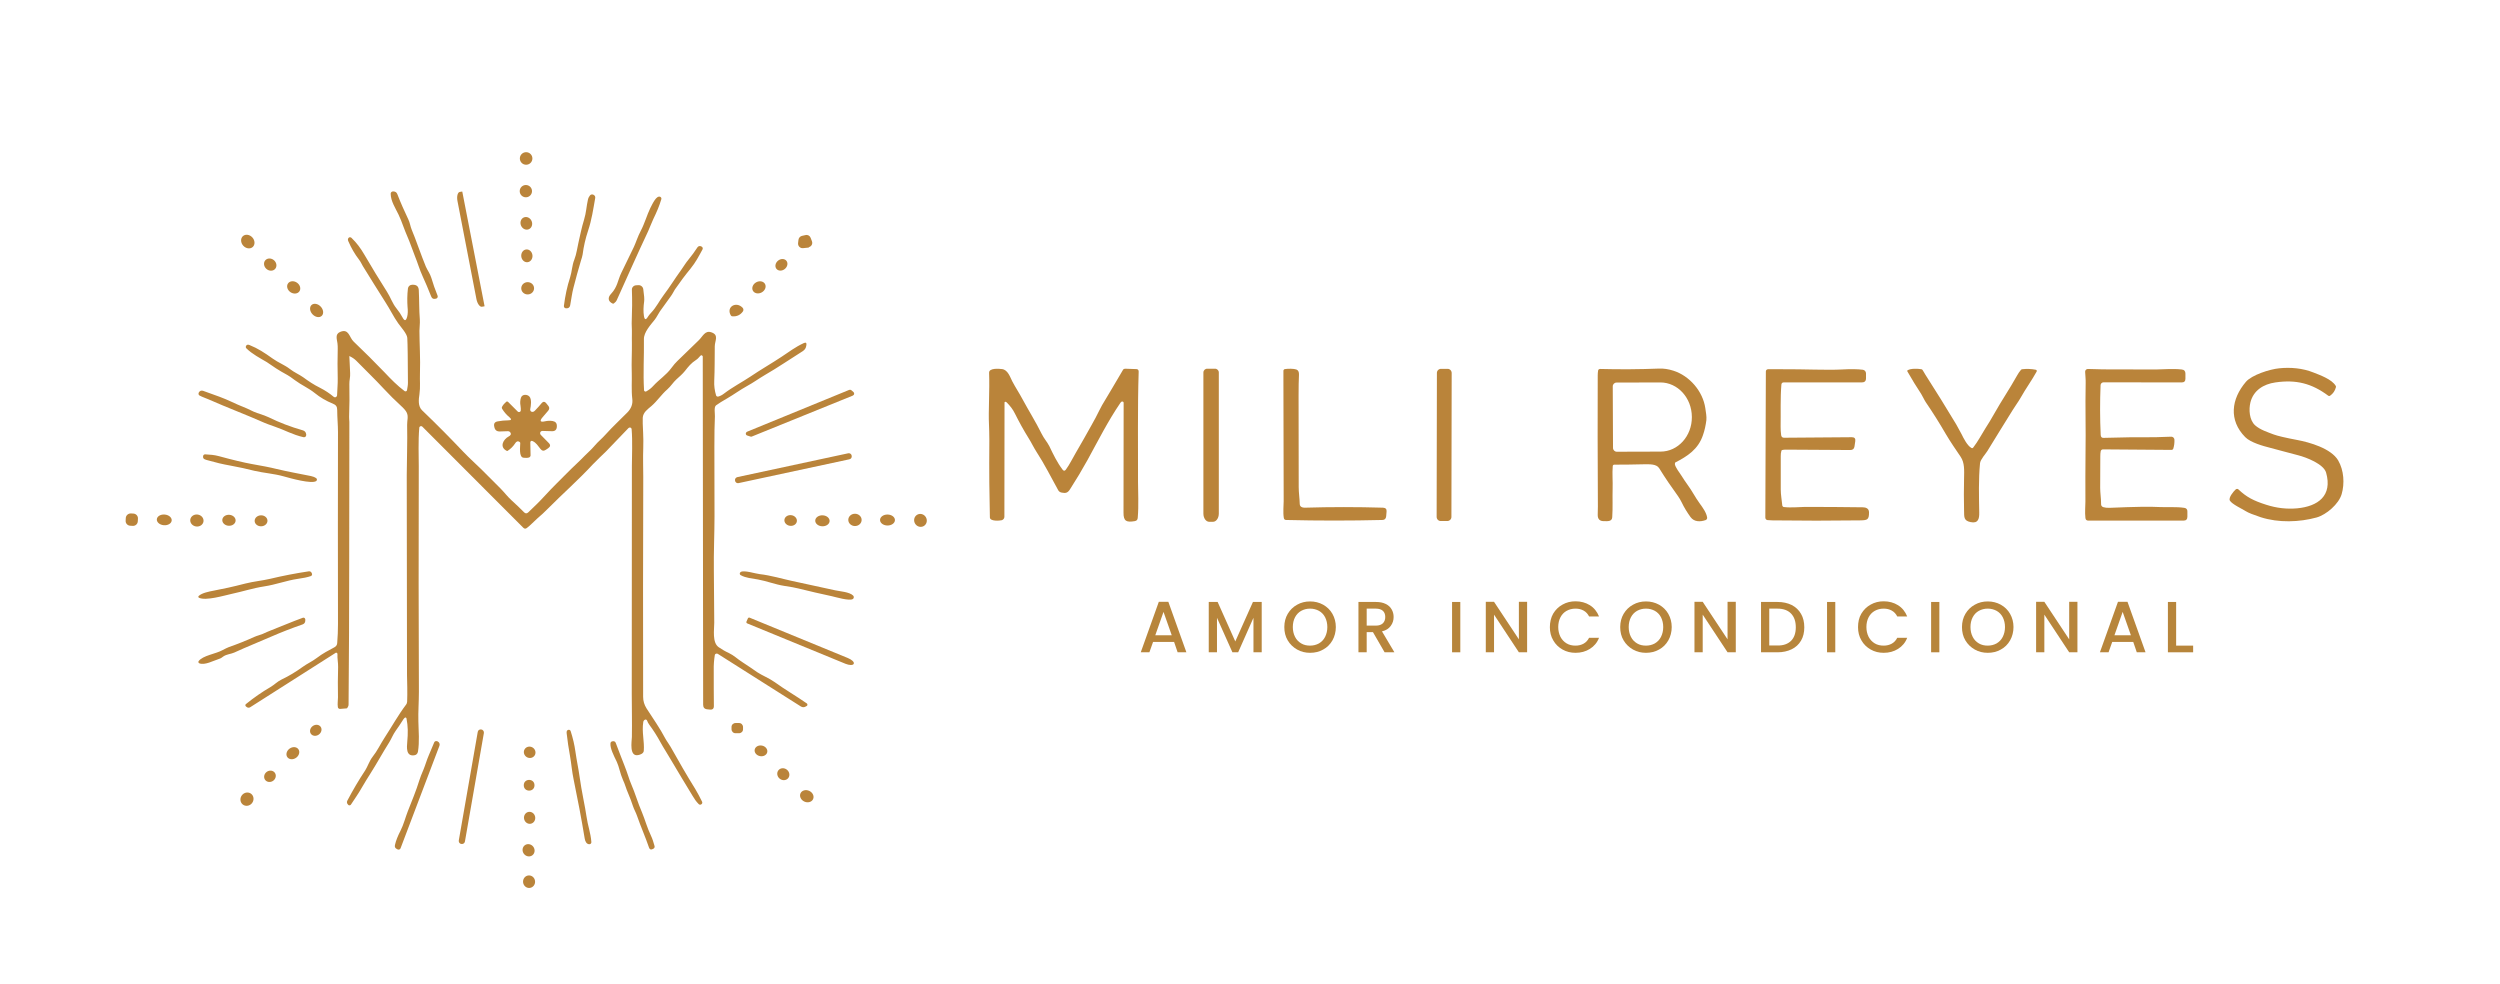 <?xml version="1.0" encoding="utf-8"?>
<!-- Generator: Adobe Illustrator 27.4.0, SVG Export Plug-In . SVG Version: 6.00 Build 0)  -->
<svg version="1.1" id="Capa_1" xmlns="http://www.w3.org/2000/svg" xmlns:xlink="http://www.w3.org/1999/xlink" x="0px" y="0px"
	 viewBox="0 0 1912.1 752.6" style="enable-background:new 0 0 1912.1 752.6;" xml:space="preserve">
<style type="text/css">
	.st0{fill:#BA843A;}
	.st1{fill:#B7853B;}
</style>
<circle class="st0" cx="-680.6" cy="-39.7" r="4.8"/>
<circle class="st0" cx="-680.8" cy="-14.8" r="4.7"/>
<path class="st0" d="M-757.3,42.9c1.2,2.8,3.2,5.3,4.2,8.6c1.3,4.5,2.9,9,4.8,13.7c0.3,0.8-0.1,1.8-0.9,2.1c-0.1,0-0.2,0.1-0.2,0.1
	l-0.6,0.1c-1.5,0.4-2.6-0.2-3.2-1.7c-1.2-2.9-2.3-5.6-3.3-8.1c-1.6-3.9-4.6-9.9-6.3-15.1c-1.8-5.4-3.9-10.1-5.7-15.3
	c-1.7-4.9-4-9.6-5.8-14.6c-1.4-3.9-2.7-7.1-3.9-9.6c-2.4-5-5.9-10.2-6-15.9c0-1,0.8-1.8,1.8-1.8c0,0,0,0,0.1,0
	c1.6,0,2.7,0.7,3.2,2.1c2.5,6.5,5.4,13,8.4,19.3c1.3,2.6,1.5,5.3,2.6,7.9c1.7,4.1,3.3,8.3,4.8,12.5
	C-760.7,34.3-758.7,39.6-757.3,42.9z"/>
<path class="st0" d="M-712.4,73.1c0,0.1,0,0.2-0.2,0.2l-1.8,0.3c-1.6,0.3-3.5-2.3-4.2-5.8l-14.5-75c-0.7-3.5,0.1-6.7,1.7-7l1.8-0.3
	c0.1,0,0.2,0,0.2,0.2c0,0,0,0,0,0L-712.4,73.1z"/>
<path class="st0" d="M-638.6,38.1c-2.1,7-4,14-5.8,21c-1.1,4.1-1.6,8.6-2.5,13.4c-0.3,1.6-1.3,2.4-2.9,2.3l-0.3,0
	c-0.9,0-1.7-0.8-1.6-1.7c0-0.1,0-0.1,0-0.2c1-7.8,2.5-14.9,4.7-21.6c1.5-4.7,1.5-9.4,3.3-13.8c1.7-4.3,2.3-9.6,3.1-12.8
	c1.3-5.8,2.5-11.8,4.3-17.6c1.7-5.5,1.8-10.3,3-15.5c0.3-1.3,0.9-2.4,1.6-3.2c0.6-0.7,1.7-0.9,2.5-0.5c1.2,0.6,1.7,1.5,1.4,2.8
	c-1.5,8.4-2.6,16.3-5.4,24.7c-2,6-3.4,12.1-4.2,18.3C-637.6,35.3-638.2,36.8-638.6,38.1z"/>
<path class="st0" d="M-598.2,27.9c1.6-3.4,3-8.1,5.3-12.4c3-5.7,4.8-12.3,7.3-17.4c1.8-3.5,4.6-9.7,7.5-8.6c0.7,0.3,1.2,1.1,0.9,1.9
	c-1.6,5.3-3.3,9.3-6.1,15.1c-1.5,3.1-2.7,6.6-4,9.4c-8.2,17.4-16,35-23.9,52.5c-0.4,1-1.2,1.9-2.3,2.7c-0.3,0.2-0.6,0.2-0.9,0.1
	c-3.7-1.7-3.9-4.7-1.2-7.5c5-5.4,5-10.2,7.8-16C-604.6,41.1-601.4,34.5-598.2,27.9z"/>
<ellipse transform="matrix(0.928 -0.373 0.373 0.928 -52.789 -253.122)" class="st0" cx="-680.5" cy="9.9" rx="4.4" ry="4.9"/>
<ellipse transform="matrix(0.739 -0.674 0.674 0.739 -249.642 -596.312)" class="st0" cx="-893.5" cy="23.7" rx="4.7" ry="5.6"/>
<path class="st0" d="M-464.9,28.4l-3.9,0.4c-1.9,0.2-3.6-1.2-3.8-3.1c0-0.2,0-0.5,0-0.8l0.3-2.5c0.2-1.5,1.3-2.7,2.7-3l2.7-0.6
	c1.7-0.4,3.3,0.5,3.9,2.1l1,2.6c0.7,1.8-0.2,3.8-2,4.4C-464.4,28.3-464.7,28.4-464.9,28.4z"/>
<path class="st0" d="M-815.8,111.6c0.3,4.3,0.3,7.9,0.6,12.9c0.2,2.8-0.7,5.7-0.6,8.3c0.2,8.3,0.1,16.6-0.2,24.9
	c-0.1,1.3,0.2,2.7,0.2,4c-0.2,72,0.1,144.1-0.6,216.1c0,0.9-0.3,1.7-1,2.7c-0.1,0.2-0.3,0.3-0.5,0.3l-4.9,0.4
	c-0.9,0.1-1.7-0.5-1.8-1.4c-0.4-2.5,0.1-5.2,0.1-7.4c-0.2-7.7-0.1-15.5,0.1-23.2c0.1-3.2-0.7-6.6-0.5-10c0-0.5-0.4-1-1-1
	c-0.2,0-0.4,0-0.5,0.2l-65.2,41.5c-0.9,0.6-2,0.5-2.8-0.2l-0.5-0.4c-0.5-0.4-0.6-1.1-0.2-1.6c0.1-0.1,0.1-0.1,0.2-0.2
	c6.2-5,12.4-9.3,18.6-12.9c3.1-1.8,5.5-4.4,8.7-5.9c5.7-2.7,11.1-6,16.2-9.7c3.3-2.4,7.2-4.1,10.6-6.7c4.7-3.6,8.9-5.7,13.7-8.3
	c1.2-0.7,1.9-1.7,2-3.1c0.4-4.9,0.6-9.7,0.6-14.5c-0.1-49-0.1-98.1,0-147.1c0-5.1-0.6-11.1-0.6-16.7c0-2.6-0.9-3.9-3.4-4.9
	c-5-2-9.6-4.7-13.8-8.1c-4.7-3.8-10.2-6.1-15-9.7c-2.8-2.1-4.7-3.4-5.8-4c-3.5-1.9-6.4-3.6-8.7-5.1c-4.7-3.1-7-4.7-7.1-4.8
	c-5.4-3.2-11.1-6.1-15.6-10.5c-0.6-0.5-0.7-1.4-0.2-2.1c0.5-0.8,1.3-1,2.5-0.5c6.5,2.6,11.5,5.9,17.8,10.4c4.3,3.1,9.1,4.8,13.2,8
	c3.2,2.5,7,4.1,10,6.2c4.4,3.2,7.9,5.6,13.3,8.3c3.5,1.8,6.9,4,10.1,6.7c0.7,0.6,1.7,0.5,2.2-0.2c0.2-0.3,0.4-0.6,0.4-0.9
	c0.1-4.3,0.6-8.6,0.5-12.9c-0.2-7.6-0.2-15.1,0-22.7c0-1.4,0-2.8-0.2-4.2c-0.4-3.2-2-7,2-8.7c6.8-2.9,7,4.2,10.3,7.3
	c8.1,7.7,16,15.6,23.8,23.7c4.7,5,9.7,10.1,15.2,14.2c0.5,0.4,1.3,0.3,1.7-0.2c0.1-0.2,0.2-0.3,0.2-0.5c0.3-1.9,0.7-3.7,0.7-5.6
	c-0.1-18.1-0.2-29.5-0.5-34.4c-0.2-3.1-5-8.4-7-11.2c-3.5-4.9-6.3-10.8-9.7-16c-5.8-9.2-11.6-18.4-17.3-27.7c-1-1.7-1.7-3.4-2.9-4.9
	c-3.3-4.3-6-9-8.2-14.1c-0.4-0.9-0.4-1.7,0-2.3c0.4-0.7,1.3-1,2.1-0.5c0.1,0.1,0.2,0.1,0.3,0.2c4,3.9,6.8,7.6,9.9,12.9
	c5.6,9.6,11.3,19,17.3,28.4c2.5,4,4.1,8.8,7.1,12.5c2.1,2.6,3.6,4.9,4.7,7c1.6,3,2.7,2.9,3.6-0.4c0.6-2.2,0.6-4.9,0.3-7.6
	c-0.3-4.3-0.3-9,0.3-14.1c0.2-1.6,1.6-2.8,3.2-2.8l1,0c2.6,0.1,3.9,1.4,4,4c0.4,7.5,0.2,15,0.8,22.6c0.2,3-0.3,6-0.3,8.6
	c0,9.2,0.8,21.4,0.4,32.6c-0.2,5.4,0.4,10.4-0.4,16c-0.6,3.9-1.2,9.1,2,12.2c12.2,11.7,21.7,21.4,31.7,31.9
	c4.4,4.6,9.7,9.4,13.6,13.2c4.9,4.9,9.7,9.8,14.6,14.6c2.8,2.8,5.5,6.4,8.7,9.3c3.4,3.1,6.6,6.1,9.4,9c1.1,1.1,2.1,1.1,3.2,0.1
	c4.4-4.2,8.4-8,12.6-12.6c6.2-6.8,11.6-11.9,17.1-17.5c4.6-4.7,9.4-8.9,13.9-13.6c1.6-1.7,5-4.6,7.2-7.3c2.6-3.1,5.8-5.6,8.5-8.7
	c5.3-5.9,11.1-11.2,16.6-16.8c2.9-3,4.2-6.4,3.7-10.3c-0.8-6.6-0.2-14.2-0.4-19.6c-0.3-8.9,0.2-15.5,0.1-23.1c-0.1-2.5,0-5,0-7.5
	c0.1-3.4-0.3-6.8-0.1-10c0.3-7.4,0.4-15.2,0.1-23.3c-0.1-1.8,1.4-3.3,3.2-3.4l1.8-0.1c1.8-0.1,3.4,1.2,3.7,3
	c0.7,4.7,0.9,7.8,0.7,9.3c-0.6,4.2-0.7,8-0.2,11.2c0.5,3.1,1.5,3.3,3.1,0.6c0.6-0.9,1.4-2,2.5-3.1c3.8-4,6.2-9,9.5-13.4
	c4.7-6.2,8.7-12.8,13.3-19.1c2-2.8,3.6-5.6,5.8-8.2c2.3-2.8,4.6-5.9,6.8-9.3c0.6-0.9,1.9-1.2,2.9-0.6l0.4,0.2
	c0.7,0.5,0.9,1.4,0.5,2.1c-2.9,5.3-5.2,9.8-9.1,14.6c-4.2,5.1-8.2,10.5-12,16c-0.9,1.4-1.8,3.4-3,5c-4.4,6-7.2,10-8.5,11.8
	c-1.3,1.9-2.4,4.4-4,6.4c-3.1,3.9-8.3,9.5-8.2,14.8c0.2,13-0.7,26.1,0.1,39c0,0.7,0.6,1.1,1.3,1.1c0.2,0,0.4-0.1,0.5-0.2
	c2.1-1.2,3.6-2.3,5.4-4.3c4.2-4.6,9.8-8.2,13.6-13.4c1.8-2.4,3.3-4.2,4.7-5.5c3.4-3.2,8.8-8.5,16.4-15.9c3-2.9,4.7-7.6,9.4-6.1
	c6.3,2,2.8,6.5,2.8,10.8c-0.1,8.8,0,17.6-0.4,26.3c-0.2,3.8,0.3,7.5,1.4,11.2c0.2,0.7,1,1.1,1.7,0.9c1.5-0.4,3-1.2,4.4-2.3
	c6.4-4.9,13.6-8.6,20.2-13c7.8-5.3,16.1-10,24-15.2c5.4-3.5,10.3-7.4,16.9-10.4c1.5-0.7,2.2-0.2,2,1.4l0,0.5
	c-0.2,1.8-1.1,3.2-2.6,4.2c-9.9,6.2-19.3,12.7-29.2,18.4c-4.6,2.7-8.8,5.8-13.6,8.4c-5.1,2.8-10.6,6.8-14.8,9.2
	c-4,2.3-6.9,4.1-8.8,5.5c-1.8,1.3-0.8,6.4-0.9,8.4c-0.3,6.1-0.4,13.9-0.4,23.5c0,17.7,0.1,35.4,0.1,53.1c0,12.6-0.7,27.7-0.5,41.6
	c0.2,17.3,0.2,26.5,0.3,39.8c0,5.2-1.7,15.2,3.4,18.7c2.5,1.7,5,3.2,7.7,4.4c4,1.9,6.6,4.6,10.2,6.9c4.5,2.9,7.8,5.2,11.7,7.9
	c3.6,2.4,9,4.5,13.2,7.5c8,5.8,16.6,10.7,24.6,16.3c0.5,0.4,0.6,1.1,0.3,1.6c-0.1,0.1-0.2,0.2-0.3,0.3l-0.7,0.4
	c-1.3,0.8-2.6,0.8-3.9,0l-63.2-40.6c-0.7-0.4-1.6-0.2-2.1,0.4c-0.1,0.2-0.2,0.4-0.2,0.6c-0.6,3.8-0.9,7.6-0.8,11.3
	c0.1,10.7-0.1,18.1,0.1,27.4c0.1,2.2-1,3.2-3.2,2.9l-1.9-0.2c-2.1-0.2-3.1-1.4-3.1-3.5l-0.3-266.4c0-0.1,0-0.1,0-0.2
	c-0.5-0.9-1.1-0.9-1.8-0.2c-1,1-1.8,2.2-3,3c-3.9,2.5-6,5.2-8.6,8.5c-2,2.5-4.3,4.4-6.6,6.5c-2.4,2.2-4.2,5.2-6.9,7.6
	c-4.5,3.9-7.7,8.9-12.1,12.7c-2.9,2.5-6.4,4.8-6.7,9c-0.1,2.2,0,6,0.3,11.5c0.2,3.6,0.2,7.4,0.1,11.5c-0.3,7.5,0,16.7,0,22.3
	c-0.2,56.1-0.2,112.1-0.1,168.2c0,3.2,0.9,6.1,2.6,8.8c4.9,7.6,10.2,15.1,14.4,23.1c1.2,2.2,2.9,4.3,4,6.3
	c6.1,10.9,12.3,21.7,18.9,32.3c1.8,3,3.5,6.2,5.2,9.7c0.4,0.8,0,1.7-0.8,2.1c-0.6,0.3-1.3,0.2-1.8-0.3c-2-2-3.4-4.1-4.8-6.5
	c-5.6-9.3-11.1-18.2-16.7-27.8c-2.5-4.4-5.3-8.5-7.8-13.1c-2.5-4.6-5.3-9-8.4-13.2c-0.8-1.1-1.4-2.2-1.8-3.3
	c-0.2-0.6-0.9-0.9-1.5-0.7c-0.1,0-0.2,0.1-0.2,0.1c-0.7,0.4-1.1,1-1.2,1.8c-1.2,7.7,1,14.9,0.4,22c-0.2,2-2.6,2.9-4.2,3.2
	c-7.1,1.5-5-10.5-4.9-13.8c0.2-11-0.1-24.3-0.1-32.9c0-58.1,0-116.2,0.1-174.3c0-7.2,0.6-18.8-0.2-28.3c-0.1-0.8-0.7-1.3-1.5-1.2
	c-0.3,0-0.6,0.2-0.9,0.4c-5.7,6-11.5,12-17.3,18c-2.4,2.4-6.8,6.4-10,9.8c-10.9,11.8-23,22.4-34.2,33.7c-2.7,2.7-5.4,5.3-8.3,7.7
	c-2.5,2.2-5.1,5.1-7.9,7.2c-1,0.8-1.9,0.7-2.8-0.2l-77.2-77.3c-0.5-0.5-1.4-0.5-1.9,0c-0.2,0.2-0.4,0.5-0.4,0.8
	c-0.9,10-0.4,22-0.4,29.6c-0.2,62.8-0.1,120.3,0.1,172.3c0,7.7-0.6,15.5-0.4,22.7c0.2,7.5,0.9,15.7-0.3,23.1c-0.3,1.7-1.3,2.7-3,2.9
	c-6.2,0.8-5.6-6-5.2-10.4c0.6-6.6,0.6-11.7-0.6-17.9c-0.1-0.4-0.5-0.7-0.9-0.6c-0.1,0-0.2,0.1-0.3,0.1c-0.4,0.3-0.8,0.7-1.2,1.3
	c-1.9,3-3.8,5.9-5.9,8.8c-2,2.8-3.3,6.2-4.8,8.6c-5.3,8.4-9.5,16.2-14.4,23.9c-2.3,3.6-4.5,7.2-6.6,10.8c-2.6,4.6-5.5,8.7-8.4,13.1
	c-0.4,0.6-1.2,0.7-1.8,0.4c-0.1,0-0.1-0.1-0.2-0.2l-0.2-0.2c-0.9-0.9-1.1-2-0.5-3.1c4.2-8,8.8-15.8,13.7-23.2
	c1.7-2.6,3.1-7.1,5.6-10.3c3.6-4.5,5.9-9.6,9.1-14.5c5.6-8.6,10.4-17.3,16.5-25.4c0.5-0.6,0.7-1.4,0.8-2.2c0.3-6.7,0-15.5,0-20.3
	c-0.1-51-0.2-102-0.2-153c0-10.4,0.6-25.6,0.3-38.4c-0.1-3.3,1.2-6.5-0.4-9.6c-0.7-1.4-2.2-3.1-4.4-5.1c-4.5-4.1-8.8-8.4-13-12.9
	c-7.2-7.8-14.2-14.3-21.1-21.5c-1.3-1.3-3-2.5-5.1-3.5C-815.7,111.1-815.9,111.2-815.8,111.6z"/>
<ellipse transform="matrix(0.995 -0.103 0.103 0.995 -7.168 -69.741)" class="st0" cx="-680.3" cy="34.7" rx="4.3" ry="4.9"/>
<ellipse transform="matrix(0.66 -0.751 0.751 0.66 -328.959 -644.269)" class="st0" cx="-876.3" cy="41.3" rx="4.4" ry="5"/>
<ellipse transform="matrix(0.775 -0.632 0.632 0.775 -135.453 -297.434)" class="st0" cx="-485.4" cy="41.5" rx="4.9" ry="4.1"/>
<ellipse transform="matrix(0.87 -0.494 0.494 0.87 -94.65 -240.695)" class="st0" cx="-502.8" cy="58.8" rx="5.3" ry="4.4"/>
<ellipse transform="matrix(0.568 -0.823 0.823 0.568 -419.366 -681.212)" class="st0" cx="-858.4" cy="58.8" rx="4.4" ry="5.3"/>
<ellipse transform="matrix(1 -2.966624e-02 2.966624e-02 1 -2.062 -20.136)" class="st0" cx="-679.6" cy="59.4" rx="4.9" ry="4.7"/>
<ellipse transform="matrix(0.729 -0.684 0.684 0.729 -280.132 -554.811)" class="st0" cx="-840.7" cy="76.4" rx="4.3" ry="5.7"/>
<path class="st0" d="M-524,80.3c-3.9-6.5,4-11.2,9-5.9c0.7,0.8,0.8,1.9,0.2,2.8c-2,2.8-4.9,4.1-8.4,3.7
	C-523.5,80.8-523.8,80.6-524,80.3z"/>
<path class="st0" d="M-430.8,141.6L-508,173c-0.3,0.1-0.7,0.2-1,0l-2.5-0.8c-0.8-0.2-1.3-1.1-1-1.9c0.1-0.4,0.5-0.8,0.9-1l78.1-32
	c0.6-0.2,1.2-0.1,1.6,0.3l1.6,1.4c0.6,0.6,0.7,1.6,0.1,2.2C-430.4,141.4-430.6,141.5-430.8,141.6z"/>
<path class="st0" d="M-923.6,144.5c-2-0.9-4.4-1.6-6.8-2.9c-0.7-0.4-1-1.3-0.6-2.1c0,0,0,0,0-0.1l0.2-0.3c0.6-1.1,1.9-1.5,3.1-1.1
	c9.8,3.4,16.9,6.1,21.1,8.1c3.9,1.8,7.2,3.3,9.8,4.3c3.8,1.4,6.9,3.4,10.5,4.6c4.4,1.4,7.3,2.5,8.7,3.2c8.3,4.1,17,7.4,26.1,10
	c1.6,0.4,2.5,1.5,2.7,3.1l0,0.3c0.1,0.9-0.5,1.8-1.4,1.9c-0.2,0-0.4,0-0.6,0c-8.7-2-14.4-5.5-21.8-8c-4.3-1.5-7-2.5-8.1-3
	C-895,156.1-909.4,150.7-923.6,144.5z"/>
<path class="st0" d="M-676.7,153.8c1,0.5,2,0.2,2.9-0.8c1.8-1.8,3.5-3.8,5.2-5.8c1.1-1.2,2.1-1.2,3.2,0l1.7,2.1c1.1,1.3,1,2.5,0,3.8
	l-4.2,4.9c-2.6,3-2,4.1,1.9,3.2c1.8-0.4,3.7-0.5,5.6-0.2c2.3,0.4,3.4,1.7,3.3,4l0,0.3c-0.1,2.4-1.4,3.6-3.8,3.5l-7.2-0.2
	c-1,0-1.8,0.7-1.8,1.7c0,0.5,0.2,0.9,0.5,1.3l6.1,6.2c1.5,1.5,1.3,2.8-0.4,4l-1.8,1.2c-1.6,1.1-2.9,0.9-4.1-0.6
	c-2-2.4-3.2-4.8-6.2-6.1c-0.6-0.3-1.3,0-1.5,0.6c-0.1,0.2-0.1,0.3-0.1,0.5l0.2,9.9c0,0.6-0.4,1.2-0.9,1.5c-1.2,0.6-3.4,0.4-4.5,0.3
	c-3.7-0.4-2.5-8.4-2.5-11.2c0-0.3-0.1-0.6-0.4-0.8c-1.4-1.1-2.7-0.4-3.5,1c-1.5,2.3-3.4,4.2-5.7,5.7c-0.3,0.2-0.5,0.2-0.8,0
	c-5.7-2.9-2.7-8.7,1.6-11c1.2-0.6,2.1-1.6,1.3-2.9c-0.4-0.7-1.1-1.1-1.9-1.1l-6.1,0.2c-2.4,0.1-3.8-1-4.3-3.3l-0.1-0.5
	c-0.5-2.2,0.4-3.5,2.6-3.9c2.7-0.5,5.4-0.8,8.1-0.8c2.5,0,2.8-0.8,0.9-2.4c-2.2-1.8-4.1-4-5.6-6.5c-0.3-0.5-0.3-1,0-1.5
	c0.8-1.5,1.9-2.7,3.2-3.8c0.4-0.3,1-0.3,1.4,0.1l7.4,7.4c0.5,0.5,1.4,0.5,1.9,0c0.2-0.2,0.4-0.5,0.4-0.8c0.1-1,0-2.3-0.2-3.7
	c-0.4-2-0.3-4,0.3-6c0.9-3,4.9-2.8,6.5-1c1.9,2.1,1.2,7.1,0.6,9.8C-677.6,153-677.2,153.6-676.7,153.8z"/>
<path class="st0" d="M-519,203.9l84.7-18.2c1.2-0.3,2.5,0.5,2.7,1.8l0,0.1c0.3,1.2-0.5,2.5-1.8,2.7l-84.7,18.2
	c-1.2,0.3-2.5-0.5-2.7-1.8l0-0.1C-521.1,205.4-520.3,204.2-519,203.9z"/>
<path class="st0" d="M-866.2,203.3c-7.1-2-15.4-2.6-22.2-4.2c-6.1-1.5-11.6-2.8-18.4-4c-5.8-1-11.5-2.4-17.1-4
	c-2.2-0.6-4.3-0.9-3.7-3.5c0.2-0.7,0.8-1.1,1.5-1.1c3.7,0.2,6.9,0.4,10.6,1.4c10.6,2.9,19,4.9,25.1,6c7.4,1.3,13.8,2.5,19,3.8
	c9.6,2.3,17.5,3.6,26.2,5.4c1.5,0.3,2.8,0.8,4,1.6c0.6,0.4,0.8,1.2,0.4,1.8c-0.1,0.1-0.2,0.3-0.3,0.4
	C-844.5,209.4-860.9,204.8-866.2,203.3z"/>
<path class="st0" d="M-982.8,231.8l1.8,0.1c2.1,0.1,3.7,1.9,3.5,4l-0.1,1.9c-0.1,2.1-1.9,3.7-4,3.5l-1.8-0.1c-2.1-0.1-3.7-1.9-3.5-4
	l0.1-1.9C-986.7,233.2-984.9,231.6-982.8,231.8z"/>
<ellipse transform="matrix(0.863 -0.506 0.506 0.863 -172.011 -159.385)" class="st0" cx="-379.3" cy="236.9" rx="4.8" ry="5"/>
<ellipse transform="matrix(2.443218e-02 -1 1 2.443218e-02 -655.595 -198.011)" class="st0" cx="-429.3" cy="236.9" rx="4.7" ry="5.1"/>
<ellipse transform="matrix(8.193851e-02 -0.997 0.997 8.193851e-02 -1114.999 -736.987)" class="st0" cx="-957.5" cy="236.7" rx="4.1" ry="5.7"/>
<ellipse transform="matrix(0.143 -0.99 0.99 0.143 -1034.172 -719.759)" class="st0" cx="-932.5" cy="237.1" rx="4.6" ry="5.1"/>
<ellipse transform="matrix(1.221700e-02 -1 1 1.221700e-02 -636.127 -170.264)" class="st0" cx="-404.2" cy="236.8" rx="4.2" ry="5.7"/>
<ellipse transform="matrix(6.801529e-02 -0.998 0.998 6.801529e-02 -1082.745 -685.01)" class="st0" cx="-908" cy="237" rx="4.2" ry="5.1"/>
<ellipse transform="matrix(3.489950e-02 -0.999 0.999 3.489950e-02 -674.981 -224.7)" class="st0" cx="-453.8" cy="237.1" rx="4.2" ry="5.5"/>
<ellipse transform="matrix(1 -2.617695e-02 2.617695e-02 1 -6.511 -23.044)" class="st0" cx="-883.4" cy="237.2" rx="4.9" ry="4.2"/>
<ellipse transform="matrix(0.132 -0.991 0.991 0.132 -649.869 -268.176)" class="st0" cx="-478.1" cy="237.1" rx="4.1" ry="4.8"/>
<path class="st0" d="M-931,294.7c2.4-2.2,7.9-3.3,11.1-3.9c8.3-1.6,14-2.8,24.5-5.5c6.3-1.6,13-2.2,18.9-3.6
	c9.6-2.3,19.4-4.2,29.4-5.7c1.2-0.2,2.1,0.3,2.5,1.5l0.1,0.3c0.3,0.7-0.1,1.5-0.8,1.8c0,0,0,0,0,0c-2.6,0.9-6,1.6-10.4,2.2
	c-7.8,1.1-16.6,4.4-25.3,5.7c-8.5,1.3-16.4,3.9-24.8,5.7c-5.9,1.3-19.8,5.5-25.1,3c-0.4-0.2-0.6-0.7-0.4-1.2
	C-931.1,294.9-931,294.8-931,294.7z"/>
<path class="st0" d="M-444.2,290.5c3.6,0.8,10.9,1.2,13.7,4c0.7,0.7,0.7,1.8,0,2.5c-0.1,0.1-0.2,0.2-0.3,0.2
	c-2.6,1.6-13.3-1.6-16-2.2c-8.5-1.8-17-3.8-25.5-5.9c-2.4-0.6-6.1-1.3-10.9-2c-7-1.1-13.4-3.7-20.1-4.9c-4.4-0.8-9.3-1.1-13.1-3.3
	c-0.7-0.4-0.9-1.2-0.5-1.9c0.1-0.2,0.3-0.4,0.6-0.6c2.9-1.4,10.9,1.3,14.4,1.7c8.3,0.9,18.5,3.9,24.2,5.1
	C-466.7,285.8-455.4,288.1-444.2,290.5z"/>
<path class="st0" d="M-912.2,341.1c-1.1,0.8-1.8,1.4-3.1,1.8c-4.2,1.3-11.2,5.2-15.3,3.4c-0.5-0.2-0.8-0.8-0.6-1.4
	c0-0.1,0.1-0.1,0.1-0.2c3.2-4.4,13.3-5.6,18.4-8.5c1.9-1,3.5-1.8,4.8-2.3c6.6-2.3,13.1-4.9,19.5-7.8c2-0.9,4.6-1.5,6.2-2.2
	c2.7-1.2,4.8-2.2,6.5-2.8c8-3.1,15.8-6.5,24.3-9.6c0.7-0.3,1.6,0.1,1.8,0.9c0.1,0.1,0.1,0.3,0.1,0.5l0,0.7c0,1.5-0.7,2.5-2.1,3
	c-8.1,2.8-16.1,5.9-23.9,9.3c-9.8,4.3-19,7.9-28.3,12.2C-906.5,339.3-909.6,339.4-912.2,341.1z"/>
<path class="st0" d="M-511,312c0.2-0.5,0.8-0.8,1.3-0.6l75.2,30.9c3,1.2,5,3.1,4.5,4.3c0,0,0,0,0,0l-0.1,0.2
	c-0.5,1.1-3.3,1.1-6.2-0.1l-75.2-30.9c-0.5-0.2-0.8-0.8-0.6-1.3L-511,312z"/>
<path class="st0" d="M-520.4,392l2.7,0c1.7,0,3,1.4,3,3.1l0,1.7c0,1.7-1.4,3-3.1,3l-2.7,0c-1.7,0-3-1.4-3-3.1l0-1.7
	C-523.5,393.4-522.1,392-520.4,392z"/>
<ellipse transform="matrix(0.805 -0.593 0.593 0.805 -399.961 -421.705)" class="st0" cx="-841.3" cy="397.4" rx="4.6" ry="4"/>
<path class="st0" d="M-714.9,396.9L-714.9,396.9c1.3,0.2,2.2,1.5,2,2.7l-14.5,83c-0.2,1.3-1.4,2.1-2.7,1.9l-0.1,0
	c-1.3-0.2-2.1-1.4-1.9-2.7l14.5-83C-717.4,397.6-716.2,396.7-714.9,396.9z"/>
<path class="st0" d="M-634.4,463.6c0.9,6.6,3.2,12.5,3.7,19.4c0.1,0.9-0.6,1.7-1.5,1.7c-0.1,0-0.1,0-0.2,0c-2.1-0.1-3.1-2.4-3.4-4.4
	c-2.5-15.2-5.4-30.3-8.5-45.3c-1.2-5.6-1.7-11.9-2.7-17.6c-1.1-5.8-1.9-11.7-2.6-17.6c-0.2-1.5,0.3-2.4,1.3-2.6
	c0.8-0.2,1.6,0.3,1.8,1.1c1.7,5.3,2.9,10.5,3.6,15.5c1,7.1,2.3,12.8,3.2,19.3C-638.2,444.2-635.4,456.3-634.4,463.6z"/>
<path class="st0" d="M-746.9,409.4l-29.7,78.3c-0.3,0.9-1.3,1.4-2.2,1c-0.1,0-0.1,0-0.2-0.1l-0.4-0.2c-1.4-0.7-1.9-1.7-1.5-3.2
	c0.7-3.2,2.2-6.9,4.3-11c2.2-4.2,3.8-10.4,5.5-14.7c3.1-7.9,6.3-15.5,8.9-23.9c0.6-1.9,1.6-4.6,3.1-8c1.5-3.6,2.5-7.4,4-10.8
	c1.3-3,2.7-6.4,4.2-10c0.3-0.8,1.3-1.2,2.1-0.9c0,0,0.1,0,0.1,0l0.5,0.2C-747,406.7-746.4,408.2-746.9,409.4z"/>
<path class="st0" d="M-606.5,435.6c-2.2-4.9-3-10.2-4.7-13.8c-2.5-5.2-5.2-10.4-4.9-14.2c0.1-0.9,0.5-1.4,1.4-1.6
	c1.3-0.3,2.2,0.1,2.6,1.1c1.3,3.2,2.5,6.4,3.7,9.7c1.4,3.8,4.2,10.4,5.9,15.7c0.7,2.3,1.5,4.4,2.3,6.3c3.1,7.1,5,14.2,8.2,21.5
	c2.3,5.5,4,11.9,6.8,17.7c1.3,2.7,2,5.2,2.8,8c0.3,0.9-0.1,1.8-1,2.2l-0.4,0.2c-1.4,0.7-2.3,0.3-2.8-1.1c-2.8-8.2-6.3-16-9.1-24.1
	c-0.9-2.7-2.4-5.2-3.2-7.7c-1.1-3.3-2.3-6.6-3.7-9.8C-604.1,442.5-605,438.9-606.5,435.6z"/>
<ellipse transform="matrix(0.201 -0.98 0.98 0.201 -805.583 -160.54)" class="st0" cx="-501.2" cy="413.6" rx="4.1" ry="4.9"/>
<ellipse transform="matrix(0.506 -0.863 0.863 0.506 -692.59 -380.147)" class="st0" cx="-678.2" cy="414.6" rx="4.3" ry="4.5"/>
<ellipse transform="matrix(0.81 -0.586 0.586 0.81 -406.486 -424.737)" class="st0" cx="-858.8" cy="415" rx="5.2" ry="4.3"/>
<ellipse transform="matrix(0.629 -0.777 0.777 0.629 -514.403 -215.946)" class="st0" cx="-483.6" cy="431.3" rx="4.4" ry="4.8"/>
<ellipse transform="matrix(0.803 -0.596 0.596 0.803 -430.781 -437.237)" class="st0" cx="-876.4" cy="432.7" rx="4.6" ry="4.2"/>
<circle class="st0" cx="-678.3" cy="439.7" r="4.1"/>
<ellipse transform="matrix(0.424 -0.906 0.906 0.424 -674.443 -163.922)" class="st0" cx="-466.1" cy="448.4" rx="4.5" ry="5.3"/>
<ellipse transform="matrix(0.606 -0.795 0.795 0.606 -710.252 -533.611)" class="st0" cx="-893.8" cy="450.2" rx="5.2" ry="4.9"/>
<ellipse transform="matrix(0.983 -0.186 0.186 0.983 -98.018 -117.867)" class="st0" cx="-678.3" cy="464.4" rx="4.3" ry="4.6"/>
<ellipse transform="matrix(0.805 -0.593 0.593 0.805 -422.628 -307.227)" class="st0" cx="-678.5" cy="489.1" rx="4.5" ry="4.8"/>
<ellipse transform="matrix(0.993 -0.117 0.117 0.993 -64.561 -75.653)" class="st0" cx="-678.5" cy="513.6" rx="4.6" ry="4.8"/>
<g>
	<path class="st0" d="M-196.2,661.8c16-1.5,27.2-9.6,22.2-27.3c-1.9-6.6-15.1-11.7-21.4-13.3c-7.2-1.8-13.6-3.7-21.4-5.7
		c-5.2-1.3-15-4-19.1-8.2c-12.7-12.9-10.7-29.1,0.6-42.3c4.5-5.2,18.1-9.6,25.4-10.3c8.7-0.9,18-0.1,26.2,3.2
		c4.7,1.9,14.1,5.1,17.1,10.3c0.2,0.3,0.2,0.7,0.1,1c-0.7,2.7-2.2,4.9-4.5,6.5c-0.4,0.3-0.9,0.3-1.3,0
		c-12.7-9.5-24.7-12.5-40.5-10.2c-9.1,1.3-16.8,6.1-19.1,15.3c-1.4,5.4-0.9,13.4,3.6,17.5c3.8,3.4,9.5,5.2,14.2,7
		c3,1.1,8.9,2.5,17.9,4.2c9.7,1.8,26,6.5,31.4,15.6c4.5,7.7,5,17.9,2.7,25.8c-2.2,7.6-11.7,15.8-19.2,17.9
		c-13.1,3.6-29,4.2-42.7-0.2c-5.7-1.9-9.5-3.4-11.4-4.6c-3-1.9-10.5-5.3-12.2-8.1c-1.3-2.2,2.8-7.1,4.5-8.6c0.6-0.5,1.5-0.5,2,0
		c6.2,5.9,11.6,8.7,21.4,11.8C-211.9,661.6-204.1,662.5-196.2,661.8z"/>
	<path class="st0" d="M-1095.3,580.2c-0.3,0.2-0.6,0.5-1,1.1c-9.4,13.8-17,28.9-25,43.5c-4.2,7.6-8.7,15.1-13.4,22.4
		c-1.7,2.7-3.2,3.2-6.2,2.6c-1.3-0.2-2.2-0.8-2.8-1.8c-5.5-9.9-10.5-20-16.7-29.5c-2.2-3.4-4-7.3-6-10.4
		c-3.8-6.1-7.2-12.3-10.3-18.7c-1.7-3.5-3.7-5.9-6.3-8.6c-0.5-0.5-0.9-0.6-1.4-0.4c-0.2,0.1-0.3,0.3-0.3,0.5l-0.1,87.4
		c0,1.2-0.9,2.3-2,2.6c-1.6,0.4-9,1-9.1-2.2c-0.4-21.6-0.6-35.3-0.5-41.2c0.2-13.8,0.1-23.9-0.2-30.2c-0.5-9.5,0.6-25.5,0.1-39.2
		c-0.1-3.8,7.7-3.1,10-2.8c4.3,0.6,6,5.9,7.7,9.3c2.4,4.6,5.4,9.1,7.9,13.8c4.8,8.9,10.1,17.3,14.6,26.4c1.7,3.5,4.2,6.2,5.8,9.5
		c2.9,6.1,6,12.5,10.1,17.9c0.8,1.1,1.7,1.1,2.5,0c2.9-3.9,5.3-9,7.4-12.5c2.2-3.7,4.4-7.5,6.5-11.3c3.2-6,8.2-14.1,11.7-21.5
		c0.7-1.4,1.4-2.8,2.2-4c5.5-9,10.7-18.1,16-27c0.3-0.6,1-0.9,1.6-0.9l8.6,0.3c1.2,0,1.8,0.7,1.8,1.9c-0.9,28.2-0.4,56.5-0.5,84.7
		c0,6.7,0.6,17.7-0.2,26.9c-0.1,1.6-0.6,2.5-2.4,2.8c-6.1,1-8.6,0.2-8.5-6.6c0.1-27.9,0.1-55.9,0.1-83.9c0-0.6-0.5-1-1-1
		C-1095,580.1-1095.1,580.1-1095.3,580.2z"/>
	<path class="st0" d="M-1023.8,555c1.6,0,2.9,1.3,2.9,2.9l0,0v107.9c0,3.5-2,6.3-4.5,6.3l0,0h-2.8c-2.5,0-4.5-2.8-4.5-6.3l0,0V557.9
		c0-1.6,1.3-2.9,2.9-2.9l0,0H-1023.8z"/>
	<path class="st0" d="M-958.3,660.3c0.7,0.7,1.8,1,3.2,1c19.9-0.6,39.8-0.6,59.8,0c2,0.1,2.9,1.1,2.7,3l-0.3,3.6
		c-0.2,1.9-1.2,2.8-3,2.8c-24.5,0.6-49,0.6-73.5,0c-1,0-1.6-0.5-1.8-1.6c-0.7-4.2-0.1-9.8-0.1-12.8c-0.1-30.9-0.1-61.7-0.2-92.6
		c0-2.3,0-4.7,0-7.1c0-0.6,0.5-1.2,1.1-1.3c2.4-0.4,6.9-0.4,8.8,0.3c1.5,0.6,2.1,1.9,2,4.1c-0.2,3.9-0.3,9.3-0.3,16
		c0,23.3,0.1,46.7,0.1,70c0,4.1,0.7,8.5,0.8,12.9C-959,659.3-958.7,659.9-958.3,660.3z"/>
	<path class="st0" d="M-851,555.1l5,0c1.7,0,3.1,1.4,3.1,3.2l-0.2,110.1c0,1.7-1.4,3.1-3.2,3.1l-5,0c-1.7,0-3.1-1.4-3.1-3.2
		l0.2-110.1C-854.1,556.5-852.7,555.1-851,555.1z"/>
	<path class="st0" d="M-672.1,628c0.4,2.6,3.6,6.5,5.1,8.9c2.7,4.5,6.4,9,9.2,13.9c1.3,2.3,2.9,4.7,4.8,7.4c2.2,3,5.1,7,5.6,10.7
		c0.1,0.8-0.4,1.6-1.2,1.9c-4,1.4-8.7,1.5-11.5-2.3c-2.6-3.6-4.9-7.3-6.8-11.3c-0.8-1.7-1.8-3.3-2.9-4.9c-5-6.9-9.8-13.9-14.3-21.2
		c-2.1-3.3-7.3-3-11.5-3c-7.7,0.2-15.3,0.3-22.9,0.3c-0.5,0-1,0.4-1.1,1c-0.5,5.8,0.1,11.7-0.1,17.5c-0.2,6.6,0.2,14.4-0.3,21.7
		c-0.2,3.5-3.8,3-6.2,3c-3.4,0.1-5-1.6-4.9-5c0.1-4.1,0.2-8.2,0.1-12.2c-0.2-31.4-0.2-62.8-0.1-94.2c0-1.3,0.1-2.5,0.4-3.8
		c0.1-0.7,0.8-1.2,1.5-1.2c15,0.4,30.1,0.3,45.3-0.3c3.4-0.1,6.9,0.4,10.7,1.6c12.4,3.9,22.6,15.7,24.5,28.7c0.4,3,1.1,6.3,0.8,9.2
		c-0.5,3.9-1.3,7.7-2.6,11.4c-3.7,10.9-11.8,16.1-21.3,21C-671.9,627-672.2,627.5-672.1,628z M-719.6,568.5l0.2,47.1
		c0,1.6,1.3,2.9,2.9,2.9h0l33.5-0.1c13.3,0,24-11.9,23.9-26.4c0,0,0,0,0,0v-0.2c-0.1-14.5-10.8-26.3-24.1-26.3l-33.5,0.1
		C-718.3,565.6-719.6,566.9-719.6,568.5L-719.6,568.5z"/>
	<path class="st0" d="M-588.7,660.8c5.4,0.7,12.5-0.1,16.2-0.1c14.7,0,29.3,0.1,44,0.3c2.5,0,4.8,0.8,4.9,3.7c0.1,6-1.4,6.2-6.8,6.3
		c-22.3,0.3-44.7,0.3-67,0c-1.4,0-2.7-0.1-3.8-0.2c-1-0.1-1.7-0.9-1.7-1.9l0.4-111.8c0-1,0.8-1.7,1.7-1.7c0,0,0,0,0,0
		c3.5,0,7,0,10.5,0c17-0.1,34.4,0.8,45.8,0.2c6.9-0.4,12.3-0.3,16.2,0.2c1.4,0.2,2.4,1.4,2.4,2.8l0,3.7c0,2.2-1.1,3.2-3.3,3.2
		l-59.8,0c-0.8,0-1.5,0.6-1.6,1.5c-0.9,10.7-0.5,21.6-0.6,32.3c0,2.2,0.1,4.3,0.4,6.5c0.2,1.3,0.9,2,2.2,2l51.9-0.4c2,0,2.9,1,2.6,3
		l-0.6,4.1c-0.3,1.8-1.3,2.7-3.2,2.7c-16.5-0.1-33-0.2-49.5-0.3c-0.9,0-1.8,0.1-2.6,0.3c-0.3,0.1-0.5,0.3-0.6,0.6
		c-0.4,1.3-0.5,2.7-0.5,4.1c0,8.5,0,16.9,0,25.4c0,4.1,0.8,8.3,1.2,12.5C-589.9,660.2-589.4,660.7-588.7,660.8z"/>
	<path class="st0" d="M-445.3,615.6c0.5,0.3,1,0.2,1.4-0.3c3.6-4.6,6.7-10.6,9.2-14.5c2.3-3.6,4.6-7.3,6.7-11.1
		c5.7-10.2,12.1-19.5,17.7-29.6c0.8-1.5,1.8-2.9,2.9-4.2c0.2-0.3,0.5-0.4,0.9-0.5c3.5-0.4,7-0.3,10.5,0.4c0.5,0.1,0.8,0.6,0.7,1.1
		c0,0.1-0.1,0.2-0.1,0.3c-3.7,6.7-8.5,13.3-12,19.6c-1.9,3.4-4.3,6.5-6.3,9.8c-6.4,10.5-13.1,20.9-19.4,31.4
		c-1.4,2.3-5.3,6.4-5.6,9.3c-1.2,12.5-0.8,25.2-0.6,37.8c0.1,4.7-0.8,8.5-6.7,7.2c-5.2-1.1-4.8-3.8-4.9-8.7c-0.2-8.3-0.2-16.7,0-25
		c0.1-5.7,0.5-11.6-2.6-16.2c-4-5.8-7.7-11.2-11.4-17.5c-4.8-8.3-9.9-16.4-15.3-24.3c-1.3-2-2.3-4.4-3.5-6.3
		c-3.6-5.4-7.1-11.2-10.6-17.3c-0.2-0.3-0.1-0.6,0.2-0.8c2.4-1.5,7.8-1.3,10.6-0.8c0.3,0.1,0.6,0.2,0.8,0.5c0.9,1.1,1.5,2.6,2.1,3.5
		c8.1,12.6,16,25.4,23.7,38.2c0.7,1.2,2.1,3.7,4.1,7.5C-451.3,608.2-448.5,613.9-445.3,615.6z"/>
	<path class="st0" d="M-344.4,660.9c1.3,0.4,3,0.6,5,0.5c18.5-0.8,31.1-1,37.7-0.6c6.3,0.3,12.9-0.3,19.1,0.6
		c1.7,0.2,2.6,1.2,2.5,2.9l0,3.9c0,2-1,3-3,3l-72.7,0c-1.4,0-2.2-0.7-2.3-2.1c-0.5-4.1,0-9.4,0-12.4c0-12.8-0.1-25.7,0.1-38.5
		c0.3-16.5-0.3-33.3,0.1-52.3c0.1-2.8-0.3-5.7-0.5-8.5c-0.1-1.1,0.8-2.1,1.9-2.2c0,0,0.1,0,0.1,0c4,0,8.2,0.3,11.6,0.3
		c13.5,0,27,0.1,40.5,0.1c4.6,0,13.1-0.8,19.8,0c1.9,0.2,2.8,1.3,2.8,3.1l0,4c0,1.9-1,2.8-2.9,2.8l-59.7-0.1c-1.2,0-2.3,1-2.3,2.2
		c-0.5,12.7-0.5,25.4,0.1,38.1c0.1,1.5,0.8,2.3,2.2,2.2c13.3-0.4,26.5-0.6,39.8-0.5c3.6,0,7.9-0.4,12-0.4c1.3,0,2.3,1,2.4,2.3
		c0.1,2.4-0.2,4.7-0.9,6.9c-0.2,0.5-0.7,0.9-1.2,0.9l-52.5-0.4c-0.9,0-1.7,0.6-1.8,1.5c-0.2,1.1-0.3,2.3-0.3,3.8
		c-0.1,8.1-0.1,16.1-0.1,24.2c0,3.7,0.7,8,0.7,12.2C-346.2,659.6-345.6,660.5-344.4,660.9z"/>
	<g>
		<g>
			<path class="st1" d="M-1055.2,764h-16.1l-2.8,7.9h-6.6l13.8-38.6h7.3l13.8,38.6h-6.7L-1055.2,764z M-1056.9,758.9l-6.3-17.9
				l-6.3,17.9H-1056.9z"/>
			<path class="st1" d="M-988.1,733.4v38.5h-6.3v-26.4l-11.8,26.4h-4.4l-11.8-26.4v26.4h-6.3v-38.5h6.8l13.5,30.2l13.5-30.2H-988.1z
				"/>
			<path class="st1" d="M-961,769.8c-3-1.7-5.4-4-7.2-7c-1.8-3-2.6-6.4-2.6-10.2c0-3.8,0.9-7.2,2.6-10.1c1.8-3,4.1-5.3,7.2-7
				c3-1.7,6.3-2.5,9.9-2.5c3.6,0,6.9,0.8,10,2.5c3,1.7,5.4,4,7.1,7c1.7,3,2.6,6.4,2.6,10.1c0,3.8-0.9,7.2-2.6,10.2
				c-1.7,3-4.1,5.4-7.1,7c-3,1.7-6.3,2.5-10,2.5C-954.7,772.3-958,771.5-961,769.8z M-944.3,765.1c2-1.2,3.6-2.8,4.7-5
				c1.1-2.2,1.7-4.7,1.7-7.5c0-2.8-0.6-5.3-1.7-7.5c-1.1-2.1-2.7-3.8-4.7-4.9c-2-1.1-4.3-1.7-6.8-1.7c-2.6,0-4.8,0.6-6.8,1.7
				c-2,1.1-3.6,2.8-4.7,4.9c-1.1,2.1-1.7,4.6-1.7,7.5c0,2.8,0.6,5.4,1.7,7.5c1.1,2.2,2.7,3.8,4.7,5c2,1.2,4.3,1.7,6.8,1.7
				C-948.6,766.8-946.3,766.2-944.3,765.1z"/>
			<path class="st1" d="M-894.1,771.9l-8.9-15.4h-4.8v15.4h-6.3v-38.5h13.3c3,0,5.5,0.5,7.5,1.5c2.1,1,3.6,2.4,4.6,4.2
				c1,1.7,1.5,3.7,1.5,5.8c0,2.5-0.7,4.8-2.2,6.8c-1.5,2.1-3.7,3.5-6.7,4.2l9.5,16H-894.1z M-907.8,751.5h7c2.4,0,4.1-0.6,5.4-1.8
				c1.2-1.2,1.8-2.8,1.8-4.8c0-2-0.6-3.6-1.8-4.7c-1.2-1.1-3-1.7-5.4-1.7h-7V751.5z"/>
			<path class="st1" d="M-836.2,733.4v38.5h-6.3v-38.5H-836.2z"/>
			<path class="st1" d="M-785.1,771.9h-6.3l-19-28.8v28.8h-6.3v-38.6h6.3l19,28.7v-28.7h6.3V771.9z"/>
			<path class="st1" d="M-765.2,742.4c1.8-3,4.1-5.3,7.2-7c3-1.7,6.3-2.5,9.9-2.5c4.1,0,7.8,1,11,3c3.2,2,5.5,4.9,7,8.6h-7.6
				c-1-2-2.4-3.5-4.2-4.5c-1.8-1-3.8-1.5-6.2-1.5c-2.6,0-4.8,0.6-6.8,1.7s-3.6,2.8-4.7,4.9c-1.1,2.1-1.7,4.6-1.7,7.5
				c0,2.8,0.6,5.3,1.7,7.5c1.1,2.1,2.7,3.8,4.7,5s4.3,1.7,6.8,1.7c2.3,0,4.4-0.5,6.2-1.5c1.8-1,3.2-2.5,4.2-4.5h7.6
				c-1.4,3.7-3.8,6.5-7,8.5c-3.2,2-6.8,3-11,3c-3.6,0-6.9-0.8-9.9-2.5c-3-1.7-5.4-4-7.1-7c-1.8-3-2.6-6.4-2.6-10.1
				C-767.8,748.8-766.9,745.4-765.2,742.4z"/>
			<path class="st1" d="M-704.1,769.8c-3-1.7-5.4-4-7.2-7c-1.8-3-2.6-6.4-2.6-10.2c0-3.8,0.9-7.2,2.6-10.1c1.8-3,4.1-5.3,7.2-7
				c3-1.7,6.3-2.5,9.9-2.5c3.6,0,6.9,0.8,10,2.5c3,1.7,5.4,4,7.1,7c1.7,3,2.6,6.4,2.6,10.1c0,3.8-0.9,7.2-2.6,10.2
				c-1.7,3-4.1,5.4-7.1,7c-3,1.7-6.3,2.5-10,2.5C-697.8,772.3-701.1,771.5-704.1,769.8z M-687.4,765.1c2-1.2,3.6-2.8,4.7-5
				c1.1-2.2,1.7-4.7,1.7-7.5c0-2.8-0.6-5.3-1.7-7.5c-1.1-2.1-2.7-3.8-4.7-4.9s-4.3-1.7-6.8-1.7c-2.6,0-4.8,0.6-6.8,1.7
				s-3.6,2.8-4.7,4.9c-1.1,2.1-1.7,4.6-1.7,7.5c0,2.8,0.6,5.4,1.7,7.5c1.1,2.2,2.7,3.8,4.7,5s4.3,1.7,6.8,1.7
				C-691.7,766.8-689.4,766.2-687.4,765.1z"/>
			<path class="st1" d="M-625.6,771.9h-6.3l-19-28.8v28.8h-6.3v-38.6h6.3l19,28.7v-28.7h6.3V771.9z"/>
			<path class="st1" d="M-582.8,735.7c3.1,1.6,5.5,3.8,7.2,6.8c1.7,2.9,2.5,6.4,2.5,10.3s-0.8,7.3-2.5,10.2
				c-1.7,2.9-4.1,5.1-7.2,6.6c-3.1,1.5-6.7,2.3-10.8,2.3h-12.6v-38.5h12.6C-589.5,733.4-585.9,734.2-582.8,735.7z M-583.2,763.1
				c2.4-2.4,3.6-5.9,3.6-10.3c0-4.5-1.2-8-3.6-10.5c-2.4-2.5-5.9-3.8-10.4-3.8h-6.3v28.2h6.3C-589.1,766.8-585.6,765.5-583.2,763.1z
				"/>
			<path class="st1" d="M-549.5,733.4v38.5h-6.3v-38.5H-549.5z"/>
			<path class="st1" d="M-529.5,742.4c1.8-3,4.1-5.3,7.2-7c3-1.7,6.3-2.5,9.9-2.5c4.1,0,7.8,1,11,3c3.2,2,5.5,4.9,7,8.6h-7.6
				c-1-2-2.4-3.5-4.2-4.5c-1.8-1-3.8-1.5-6.2-1.5c-2.6,0-4.8,0.6-6.8,1.7c-2,1.1-3.6,2.8-4.7,4.9c-1.1,2.1-1.7,4.6-1.7,7.5
				c0,2.8,0.6,5.3,1.7,7.5c1.1,2.1,2.7,3.8,4.7,5c2,1.2,4.3,1.7,6.8,1.7c2.3,0,4.4-0.5,6.2-1.5c1.8-1,3.2-2.5,4.2-4.5h7.6
				c-1.4,3.7-3.8,6.5-7,8.5c-3.2,2-6.8,3-11,3c-3.6,0-6.9-0.8-9.9-2.5c-3-1.7-5.4-4-7.1-7c-1.8-3-2.6-6.4-2.6-10.1
				C-532.2,748.8-531.3,745.4-529.5,742.4z"/>
			<path class="st1" d="M-469.8,733.4v38.5h-6.3v-38.5H-469.8z"/>
			<path class="st1" d="M-442.7,769.8c-3-1.7-5.4-4-7.2-7c-1.8-3-2.6-6.4-2.6-10.2c0-3.8,0.9-7.2,2.6-10.1c1.8-3,4.1-5.3,7.2-7
				c3-1.7,6.3-2.5,9.9-2.5c3.6,0,6.9,0.8,10,2.5c3,1.7,5.4,4,7.1,7c1.7,3,2.6,6.4,2.6,10.1c0,3.8-0.9,7.2-2.6,10.2
				c-1.7,3-4.1,5.4-7.1,7c-3,1.7-6.3,2.5-10,2.5C-436.4,772.3-439.7,771.5-442.7,769.8z M-426,765.1c2-1.2,3.6-2.8,4.7-5
				c1.1-2.2,1.7-4.7,1.7-7.5c0-2.8-0.6-5.3-1.7-7.5c-1.1-2.1-2.7-3.8-4.7-4.9s-4.3-1.7-6.8-1.7s-4.8,0.6-6.8,1.7s-3.6,2.8-4.7,4.9
				c-1.1,2.1-1.7,4.6-1.7,7.5c0,2.8,0.6,5.4,1.7,7.5c1.1,2.2,2.7,3.8,4.7,5s4.3,1.7,6.8,1.7S-428,766.2-426,765.1z"/>
			<path class="st1" d="M-364.2,771.9h-6.3l-19-28.8v28.8h-6.3v-38.6h6.3l19,28.7v-28.7h6.3V771.9z"/>
			<path class="st1" d="M-321.5,764h-16.1l-2.8,7.9h-6.6l13.8-38.6h7.3l13.8,38.6h-6.7L-321.5,764z M-323.3,758.9l-6.3-17.9
				l-6.3,17.9H-323.3z"/>
			<path class="st1" d="M-288.7,766.8h13v5.1H-295v-38.5h6.3V766.8z"/>
		</g>
	</g>
</g>
<g>
	<circle class="st0" cx="402.4" cy="121.2" r="4.8"/>
	<circle class="st0" cx="402.2" cy="146.2" r="4.7"/>
	<path class="st0" d="M325.7,203.9c1.2,2.8,3.2,5.3,4.2,8.6c1.3,4.5,2.9,9,4.8,13.7c0.3,0.8-0.1,1.8-0.9,2.1c-0.1,0-0.2,0.1-0.2,0.1
		l-0.6,0.1c-1.5,0.4-2.6-0.2-3.2-1.7c-1.2-2.9-2.3-5.6-3.3-8.1c-1.6-3.9-4.6-9.9-6.3-15.1c-1.8-5.4-3.9-10.1-5.7-15.3
		c-1.7-4.9-4-9.6-5.8-14.6c-1.4-3.9-2.7-7.1-3.9-9.6c-2.4-5-5.9-10.2-6-15.9c0-1,0.8-1.8,1.8-1.8c0,0,0,0,0.1,0
		c1.6,0,2.7,0.7,3.2,2.1c2.5,6.5,5.4,13,8.4,19.3c1.3,2.6,1.5,5.3,2.6,7.9c1.7,4.1,3.3,8.3,4.8,12.5
		C322.3,195.3,324.3,200.5,325.7,203.9z"/>
	<path class="st0" d="M370.6,234.1c0,0.1,0,0.2-0.2,0.2l-1.8,0.3c-1.6,0.3-3.5-2.3-4.2-5.8l-14.5-75c-0.7-3.5,0.1-6.7,1.7-7l1.8-0.3
		c0.1,0,0.2,0,0.2,0.2c0,0,0,0,0,0L370.6,234.1z"/>
	<path class="st0" d="M444.4,199.1c-2.1,7-4,14-5.8,21c-1.1,4.1-1.6,8.6-2.5,13.4c-0.3,1.6-1.3,2.4-2.9,2.3l-0.3,0
		c-0.9,0-1.7-0.8-1.6-1.7c0-0.1,0-0.1,0-0.2c1-7.8,2.5-14.9,4.7-21.6c1.5-4.7,1.5-9.4,3.3-13.8c1.7-4.3,2.3-9.6,3.1-12.8
		c1.3-5.8,2.5-11.8,4.3-17.6c1.7-5.5,1.8-10.3,3-15.5c0.3-1.3,0.9-2.4,1.6-3.2c0.6-0.7,1.7-0.9,2.5-0.5c1.2,0.6,1.7,1.5,1.4,2.8
		c-1.5,8.4-2.6,16.3-5.4,24.7c-2,6-3.4,12.1-4.2,18.3C445.4,196.2,444.8,197.8,444.4,199.1z"/>
	<path class="st0" d="M484.8,188.9c1.6-3.4,3-8.1,5.3-12.4c3-5.7,4.8-12.3,7.3-17.4c1.8-3.5,4.6-9.7,7.5-8.6
		c0.7,0.3,1.2,1.1,0.9,1.9c-1.6,5.3-3.3,9.3-6.1,15.1c-1.5,3.1-2.7,6.6-4,9.4c-8.2,17.4-16,35-23.9,52.5c-0.4,1-1.2,1.9-2.3,2.7
		c-0.3,0.2-0.6,0.2-0.9,0.1c-3.7-1.7-3.9-4.7-1.2-7.5c5-5.4,5-10.2,7.8-16C478.4,202,481.6,195.5,484.8,188.9z"/>
	<ellipse transform="matrix(0.928 -0.373 0.373 0.928 -34.675 162.444)" class="st0" cx="402.5" cy="170.8" rx="4.4" ry="4.9"/>
	
		<ellipse transform="matrix(0.739 -0.674 0.674 0.739 -74.929 176.067)" class="st0" cx="189.5" cy="184.6" rx="4.7" ry="5.6"/>
	<path class="st0" d="M618.1,189.4l-3.9,0.4c-1.9,0.2-3.6-1.2-3.8-3.1c0-0.2,0-0.5,0-0.8l0.3-2.5c0.2-1.5,1.3-2.7,2.7-3l2.7-0.6
		c1.7-0.4,3.3,0.5,3.9,2.1l1,2.6c0.7,1.8-0.2,3.8-2,4.4C618.6,189.3,618.4,189.4,618.1,189.4z"/>
	<path class="st0" d="M267.2,272.6c0.3,4.3,0.3,7.9,0.6,12.9c0.2,2.8-0.7,5.7-0.6,8.3c0.2,8.3,0.1,16.6-0.2,24.9
		c-0.1,1.3,0.2,2.7,0.2,4c-0.2,72,0.1,144.1-0.6,216.1c0,0.9-0.3,1.7-1,2.7c-0.1,0.2-0.3,0.3-0.5,0.3l-4.9,0.4
		c-0.9,0.1-1.7-0.5-1.8-1.4c-0.4-2.5,0.1-5.2,0.1-7.4c-0.2-7.7-0.1-15.5,0.1-23.2c0.1-3.2-0.7-6.6-0.5-10c0-0.5-0.4-1-1-1
		c-0.2,0-0.4,0-0.5,0.2l-65.2,41.5c-0.9,0.6-2,0.5-2.8-0.2l-0.5-0.4c-0.5-0.4-0.6-1.1-0.2-1.6c0.1-0.1,0.1-0.1,0.2-0.2
		c6.2-5,12.4-9.3,18.6-12.9c3.1-1.8,5.5-4.4,8.7-5.9c5.7-2.7,11.1-6,16.2-9.7c3.3-2.4,7.2-4.1,10.6-6.7c4.7-3.6,8.9-5.7,13.7-8.3
		c1.2-0.7,1.9-1.7,2-3.1c0.4-4.9,0.6-9.7,0.6-14.5c-0.1-49-0.1-98,0-147.1c0-5.1-0.6-11.1-0.6-16.7c0-2.6-0.9-3.9-3.4-4.9
		c-5-2-9.6-4.7-13.8-8.1c-4.7-3.8-10.2-6.1-15-9.7c-2.8-2.1-4.7-3.4-5.8-4c-3.5-1.9-6.4-3.6-8.7-5.1c-4.7-3.1-7-4.7-7.1-4.8
		c-5.4-3.2-11.1-6.1-15.6-10.5c-0.6-0.5-0.7-1.4-0.2-2.1c0.5-0.8,1.3-1,2.5-0.5c6.5,2.6,11.5,5.9,17.8,10.4c4.3,3.1,9.1,4.8,13.2,8
		c3.2,2.5,7,4.1,10,6.2c4.4,3.2,7.9,5.6,13.3,8.3c3.5,1.8,6.9,4,10.1,6.7c0.7,0.6,1.7,0.5,2.2-0.2c0.2-0.3,0.4-0.6,0.4-0.9
		c0.1-4.3,0.6-8.6,0.5-12.9c-0.2-7.6-0.2-15.1,0-22.7c0-1.4,0-2.8-0.2-4.2c-0.4-3.2-2-7,2-8.7c6.8-2.9,7,4.2,10.3,7.3
		c8.1,7.7,16,15.6,23.8,23.7c4.7,5,9.7,10.1,15.2,14.2c0.5,0.4,1.3,0.3,1.7-0.2c0.1-0.2,0.2-0.3,0.2-0.5c0.3-1.9,0.7-3.7,0.7-5.6
		c-0.1-18.1-0.2-29.5-0.5-34.4c-0.2-3.1-5-8.4-7-11.2c-3.5-4.9-6.3-10.8-9.7-16c-5.8-9.2-11.6-18.4-17.3-27.7
		c-1-1.7-1.7-3.4-2.9-4.9c-3.3-4.3-6-9-8.2-14.1c-0.4-0.9-0.4-1.7,0-2.3c0.4-0.7,1.3-1,2.1-0.5c0.1,0.1,0.2,0.1,0.3,0.2
		c4,3.9,6.8,7.6,9.9,12.9c5.6,9.6,11.3,19,17.3,28.4c2.6,4,4.1,8.8,7.1,12.5c2.1,2.6,3.6,4.9,4.7,7c1.6,3,2.7,2.9,3.6-0.4
		c0.6-2.2,0.6-4.9,0.3-7.6c-0.3-4.3-0.3-9,0.3-14.1c0.2-1.6,1.6-2.8,3.2-2.8l1,0c2.6,0.1,3.9,1.4,4.1,4c0.4,7.6,0.2,15.1,0.8,22.6
		c0.2,3-0.3,6-0.3,8.6c0,9.2,0.8,21.4,0.4,32.6c-0.2,5.4,0.4,10.4-0.4,16c-0.6,3.9-1.2,9.1,2,12.2c12.2,11.7,21.7,21.4,31.7,31.9
		c4.4,4.6,9.7,9.4,13.6,13.2c4.9,4.9,9.7,9.8,14.6,14.6c2.8,2.8,5.5,6.4,8.7,9.3c3.4,3.1,6.6,6.1,9.4,9c1.1,1.1,2.1,1.1,3.2,0.1
		c4.4-4.2,8.4-8,12.6-12.6c6.2-6.8,11.6-11.9,17.1-17.5c4.6-4.7,9.4-8.9,13.9-13.6c1.6-1.7,5-4.6,7.2-7.3c2.6-3.1,5.8-5.6,8.5-8.7
		c5.3-5.9,11.1-11.2,16.6-16.8c2.9-3,4.2-6.4,3.7-10.3c-0.8-6.6-0.2-14.2-0.4-19.6c-0.3-8.9,0.2-15.5,0.1-23.1c-0.1-2.5,0-5,0-7.5
		c0.1-3.4-0.3-6.8-0.1-10c0.3-7.4,0.4-15.2,0.1-23.3c-0.1-1.8,1.4-3.3,3.2-3.4l1.8-0.1c1.8-0.1,3.4,1.2,3.7,3
		c0.7,4.7,0.9,7.8,0.7,9.3c-0.6,4.2-0.7,8-0.2,11.2c0.5,3.1,1.5,3.3,3.1,0.6c0.6-0.9,1.4-2,2.5-3.1c3.8-4,6.2-9,9.5-13.4
		c4.7-6.2,8.7-12.8,13.3-19.1c2-2.8,3.6-5.6,5.8-8.2c2.3-2.8,4.6-5.9,6.8-9.3c0.6-0.9,1.9-1.2,2.9-0.6l0.4,0.2
		c0.7,0.5,0.9,1.4,0.5,2.1c-2.9,5.3-5.2,9.8-9.1,14.6c-4.2,5.1-8.2,10.5-12,16c-0.9,1.4-1.8,3.4-3,5c-4.4,6-7.2,10-8.5,11.8
		c-1.3,1.9-2.4,4.4-4,6.4c-3.1,3.9-8.3,9.5-8.2,14.8c0.2,13-0.7,26.1,0.1,39c0,0.7,0.6,1.1,1.3,1.1c0.2,0,0.4-0.1,0.5-0.2
		c2.1-1.2,3.6-2.3,5.4-4.3c4.2-4.6,9.8-8.2,13.6-13.4c1.8-2.4,3.3-4.2,4.7-5.5c3.4-3.2,8.8-8.5,16.4-15.9c3-2.9,4.7-7.6,9.4-6.1
		c6.3,2,2.8,6.5,2.8,10.8c-0.1,8.8,0,17.6-0.4,26.3c-0.2,3.8,0.3,7.5,1.4,11.2c0.2,0.7,1,1.1,1.7,0.9c1.5-0.4,3-1.2,4.4-2.3
		c6.4-4.9,13.6-8.6,20.2-13c7.8-5.3,16.1-10,23.9-15.2c5.4-3.5,10.3-7.4,16.9-10.4c1.5-0.7,2.2-0.2,2,1.4l-0.1,0.5
		c-0.2,1.8-1.1,3.2-2.6,4.2c-9.9,6.2-19.3,12.7-29.2,18.4c-4.6,2.7-8.8,5.8-13.6,8.4c-5.1,2.8-10.6,6.8-14.8,9.2
		c-4,2.3-6.9,4.1-8.8,5.5c-1.8,1.3-0.8,6.4-0.9,8.4c-0.3,6.1-0.4,13.9-0.4,23.5c0,17.7,0.1,35.4,0.1,53.1c0,12.6-0.7,27.7-0.5,41.5
		c0.2,17.3,0.2,26.5,0.3,39.8c0,5.2-1.7,15.2,3.4,18.7c2.5,1.7,5,3.2,7.7,4.4c4,1.9,6.6,4.6,10.2,6.9c4.5,2.9,7.8,5.2,11.7,7.9
		c3.6,2.4,9,4.5,13.2,7.5c8,5.8,16.6,10.7,24.6,16.3c0.5,0.4,0.6,1.1,0.3,1.6c-0.1,0.1-0.2,0.2-0.3,0.3l-0.7,0.4
		c-1.3,0.8-2.6,0.8-3.9,0L549,500.1c-0.7-0.4-1.6-0.2-2.1,0.4c-0.1,0.2-0.2,0.4-0.2,0.6c-0.6,3.8-0.9,7.6-0.8,11.3
		c0.1,10.7-0.1,18.1,0.1,27.4c0.1,2.2-1,3.2-3.2,2.9l-1.9-0.2c-2.1-0.2-3.1-1.4-3.1-3.5l-0.3-266.4c0-0.1,0-0.1-0.1-0.2
		c-0.5-0.9-1.1-0.9-1.8-0.2c-1,1-1.8,2.2-3.1,3c-3.9,2.5-6,5.2-8.6,8.5c-2,2.5-4.3,4.4-6.6,6.5c-2.4,2.2-4.2,5.2-6.9,7.6
		c-4.5,3.9-7.7,8.9-12.1,12.7c-2.9,2.5-6.4,4.8-6.7,9c-0.1,2.2,0,6,0.3,11.5c0.2,3.6,0.2,7.4,0.1,11.5c-0.3,7.5,0,16.7,0,22.3
		c-0.2,56.1-0.2,112.1-0.1,168.2c0,3.2,0.9,6.1,2.6,8.8c4.9,7.6,10.2,15.1,14.4,23.1c1.2,2.2,2.9,4.3,4,6.3
		c6.1,10.9,12.3,21.7,18.9,32.3c1.8,3,3.5,6.2,5.2,9.7c0.4,0.8,0,1.7-0.8,2.1c-0.6,0.3-1.3,0.2-1.8-0.3c-2-2-3.4-4.1-4.8-6.5
		c-5.6-9.3-11.1-18.2-16.7-27.8c-2.5-4.4-5.3-8.5-7.8-13.1c-2.5-4.6-5.3-9-8.4-13.2c-0.8-1.1-1.4-2.2-1.8-3.3
		c-0.2-0.6-0.9-0.9-1.5-0.7c-0.1,0-0.2,0.1-0.2,0.1c-0.7,0.4-1.1,1-1.2,1.8c-1.2,7.7,1,14.9,0.4,22c-0.2,2-2.6,2.9-4.2,3.2
		c-7.1,1.5-5-10.5-4.9-13.8c0.2-11-0.1-24.3-0.1-32.9c0-58.1,0-116.2,0.1-174.3c0-7.2,0.6-18.8-0.2-28.3c-0.1-0.8-0.7-1.3-1.5-1.2
		c-0.3,0-0.6,0.2-0.9,0.4c-5.7,6-11.5,12-17.3,18c-2.4,2.4-6.8,6.4-10,9.8c-10.9,11.8-23,22.4-34.2,33.7c-2.7,2.7-5.4,5.3-8.3,7.7
		c-2.5,2.2-5.1,5.1-7.9,7.2c-1,0.8-1.9,0.7-2.8-0.2l-77.2-77.3c-0.5-0.5-1.4-0.5-1.9,0c-0.2,0.2-0.4,0.5-0.4,0.8
		c-0.9,10-0.4,22-0.4,29.6c-0.2,62.8-0.1,120.3,0.1,172.3c0,7.7-0.6,15.5-0.4,22.7c0.2,7.5,0.9,15.7-0.3,23.1
		c-0.3,1.7-1.3,2.7-3,2.9c-6.2,0.8-5.6-6-5.2-10.4c0.6-6.6,0.6-11.7-0.6-17.9c-0.1-0.4-0.5-0.7-0.9-0.6c-0.1,0-0.2,0.1-0.3,0.1
		c-0.4,0.3-0.8,0.7-1.2,1.3c-1.9,3-3.8,5.9-5.9,8.8c-2,2.8-3.3,6.2-4.8,8.6c-5.3,8.4-9.5,16.2-14.4,23.9c-2.3,3.6-4.5,7.2-6.6,10.8
		c-2.6,4.6-5.5,8.7-8.4,13.1c-0.4,0.6-1.2,0.7-1.8,0.4c-0.1,0-0.1-0.1-0.2-0.2l-0.2-0.2c-0.9-0.9-1.1-2-0.5-3.1
		c4.2-8,8.8-15.8,13.7-23.2c1.7-2.6,3.1-7.1,5.6-10.3c3.6-4.5,5.9-9.6,9.1-14.5c5.6-8.6,10.4-17.3,16.5-25.4
		c0.5-0.6,0.7-1.4,0.8-2.2c0.3-6.7,0-15.5-0.1-20.3c-0.1-51-0.2-102-0.2-153c0-10.4,0.6-25.6,0.3-38.4c-0.1-3.3,1.2-6.5-0.4-9.6
		c-0.7-1.4-2.2-3.1-4.4-5.1c-4.5-4.1-8.8-8.4-13-12.9c-7.2-7.8-14.1-14.3-21.1-21.5c-1.3-1.3-3-2.5-5.1-3.5
		C267.3,272,267.2,272.2,267.2,272.6z"/>
	
		<ellipse transform="matrix(0.995 -0.103 0.103 0.995 -17.978 42.437)" class="st0" cx="402.8" cy="195.7" rx="4.3" ry="4.9"/>
	<ellipse transform="matrix(0.66 -0.751 0.751 0.66 -81.669 224.088)" class="st0" cx="206.7" cy="202.3" rx="4.4" ry="5"/>
	<ellipse transform="matrix(0.775 -0.632 0.632 0.775 6.546 423.289)" class="st0" cx="597.6" cy="202.5" rx="4.9" ry="4.1"/>
	
		<ellipse transform="matrix(0.87 -0.494 0.494 0.87 -32.822 315.257)" class="st0" cx="580.2" cy="219.7" rx="5.3" ry="4.4"/>
	
		<ellipse transform="matrix(0.568 -0.823 0.823 0.568 -83.837 279.818)" class="st0" cx="224.6" cy="219.8" rx="4.4" ry="5.3"/>
	
		<ellipse transform="matrix(1 -2.966624e-02 2.966624e-02 1 -6.361 12.064)" class="st0" cx="403.4" cy="220.4" rx="4.9" ry="4.7"/>
	<ellipse transform="matrix(0.729 -0.684 0.684 0.729 -96.794 230.19)" class="st0" cx="242.3" cy="237.3" rx="4.3" ry="5.7"/>
	<path class="st0" d="M559,241.3c-3.9-6.5,4-11.2,9-5.9c0.7,0.8,0.8,1.9,0.2,2.8c-2,2.8-4.8,4.1-8.4,3.7
		C559.5,241.7,559.2,241.6,559,241.3z"/>
	<path class="st0" d="M652.2,302.6L575,333.9c-0.3,0.1-0.7,0.2-1,0l-2.5-0.8c-0.8-0.2-1.3-1.1-1-1.9c0.1-0.4,0.5-0.8,0.9-1l78.1-32
		c0.6-0.2,1.2-0.1,1.7,0.3l1.6,1.4c0.6,0.6,0.7,1.6,0.1,2.2C652.6,302.4,652.4,302.5,652.2,302.6z"/>
	<path class="st0" d="M159.4,305.4c-2-0.9-4.4-1.6-6.8-2.9c-0.7-0.4-1-1.3-0.6-2.1c0,0,0,0,0-0.1l0.2-0.3c0.6-1.1,1.9-1.5,3.1-1.1
		c9.8,3.4,16.9,6.1,21.1,8.1c3.9,1.8,7.2,3.3,9.8,4.3c3.8,1.4,6.9,3.4,10.5,4.6c4.4,1.4,7.3,2.5,8.7,3.2c8.3,4.1,17,7.4,26.1,10
		c1.6,0.4,2.5,1.5,2.7,3.1l0,0.3c0.1,0.9-0.5,1.8-1.4,1.9c-0.2,0-0.4,0-0.6,0c-8.7-2-14.4-5.5-21.8-8c-4.3-1.5-7-2.5-8.1-3
		C188.1,317.1,173.6,311.7,159.4,305.4z"/>
	<path class="st0" d="M406.3,314.8c1,0.5,2,0.2,2.9-0.8c1.8-1.8,3.5-3.8,5.2-5.8c1.1-1.2,2.1-1.2,3.2,0l1.7,2.1c1.1,1.3,1,2.5,0,3.8
		l-4.2,4.9c-2.6,3-2,4.1,1.9,3.2c1.8-0.4,3.7-0.5,5.6-0.2c2.3,0.4,3.4,1.7,3.3,4l0,0.3c-0.1,2.4-1.4,3.6-3.8,3.5l-7.2-0.2
		c-1,0-1.8,0.7-1.8,1.7c0,0.5,0.2,0.9,0.5,1.3l6.1,6.2c1.5,1.5,1.3,2.8-0.4,4l-1.8,1.2c-1.6,1.1-2.9,0.9-4.1-0.6
		c-2-2.4-3.2-4.8-6.2-6.1c-0.6-0.3-1.3,0-1.5,0.6c-0.1,0.2-0.1,0.3-0.1,0.5l0.2,9.9c0,0.6-0.4,1.2-0.9,1.5c-1.2,0.6-3.4,0.4-4.5,0.3
		c-3.7-0.4-2.5-8.4-2.5-11.2c0-0.3-0.1-0.6-0.4-0.8c-1.4-1.1-2.7-0.4-3.5,1c-1.5,2.3-3.4,4.2-5.7,5.7c-0.3,0.2-0.5,0.2-0.8,0
		c-5.7-2.9-2.7-8.7,1.6-11c1.2-0.6,2.1-1.6,1.3-2.9c-0.4-0.7-1.1-1.1-1.9-1.1l-6.1,0.2c-2.4,0.1-3.8-1-4.3-3.3l-0.1-0.5
		c-0.5-2.2,0.4-3.5,2.6-3.9c2.7-0.5,5.4-0.8,8.1-0.8c2.5,0,2.8-0.8,0.9-2.4c-2.2-1.8-4.1-4-5.6-6.5c-0.3-0.5-0.3-1,0-1.5
		c0.8-1.5,1.9-2.7,3.2-3.8c0.4-0.3,1-0.3,1.4,0.1l7.4,7.4c0.5,0.5,1.4,0.5,1.9,0c0.2-0.2,0.4-0.5,0.4-0.8c0.1-1,0-2.3-0.2-3.7
		c-0.4-2-0.3-4,0.3-6c0.9-3,4.9-2.8,6.5-1c1.9,2.1,1.2,7.1,0.6,9.8C405.5,313.9,405.8,314.5,406.3,314.8z"/>
	<path class="st0" d="M564,364.9l84.7-18.2c1.2-0.3,2.5,0.5,2.7,1.8l0,0.1c0.3,1.2-0.5,2.5-1.8,2.7l-84.7,18.2
		c-1.2,0.3-2.5-0.5-2.7-1.8l0-0.1C561.9,366.4,562.7,365.2,564,364.9z"/>
	<path class="st0" d="M216.8,364.3c-7.1-2-15.4-2.6-22.2-4.2c-6.1-1.5-11.6-2.8-18.4-4c-5.8-1-11.5-2.4-17.1-4
		c-2.2-0.6-4.3-0.9-3.7-3.5c0.2-0.7,0.8-1.1,1.5-1.1c3.7,0.2,6.9,0.4,10.6,1.4c10.6,2.9,19,4.9,25.1,6c7.4,1.3,13.8,2.5,19,3.8
		c9.6,2.3,17.5,3.6,26.2,5.4c1.5,0.3,2.8,0.8,4,1.6c0.6,0.4,0.8,1.2,0.4,1.8c-0.1,0.1-0.2,0.3-0.3,0.4
		C238.5,370.4,222.1,365.8,216.8,364.3z"/>
	<path class="st0" d="M100.2,392.7l1.8,0.1c2.1,0.1,3.7,1.9,3.5,4l-0.1,1.9c-0.1,2.1-1.9,3.7-4,3.5l-1.8-0.1c-2.1-0.1-3.7-1.9-3.5-4
		l0.1-1.9C96.3,394.2,98.1,392.6,100.2,392.7z"/>
	<ellipse transform="matrix(0.863 -0.506 0.506 0.863 -104.569 410.787)" class="st0" cx="703.7" cy="397.8" rx="4.8" ry="5"/>
	
		<ellipse transform="matrix(2.443218e-02 -1 1 2.443218e-02 240.033 1041.716)" class="st0" cx="653.8" cy="397.9" rx="4.7" ry="5.1"/>
	
		<ellipse transform="matrix(8.193851e-02 -0.997 0.997 8.193851e-02 -281.157 490.163)" class="st0" cx="125.5" cy="397.7" rx="4.1" ry="5.7"/>
	
		<ellipse transform="matrix(0.143 -0.99 0.99 0.143 -264.955 490.192)" class="st0" cx="150.5" cy="398" rx="4.6" ry="5.1"/>
	
		<ellipse transform="matrix(1.221700e-02 -1 1 1.221700e-02 272.694 1071.671)" class="st0" cx="678.8" cy="397.8" rx="4.2" ry="5.7"/>
	
		<ellipse transform="matrix(6.801529e-02 -0.998 0.998 6.801529e-02 -233.993 545.516)" class="st0" cx="175" cy="398" rx="4.2" ry="5.1"/>
	
		<ellipse transform="matrix(3.489950e-02 -0.999 0.999 3.489950e-02 209.362 1013.005)" class="st0" cx="629.2" cy="398.1" rx="4.2" ry="5.5"/>
	
		<ellipse transform="matrix(1 -2.617695e-02 2.617695e-02 1 -10.354 5.361)" class="st0" cx="199.6" cy="398.2" rx="4.9" ry="4.2"/>
	
		<ellipse transform="matrix(0.132 -0.991 0.991 0.132 130.351 945.003)" class="st0" cx="604.9" cy="398.1" rx="4.1" ry="4.8"/>
	<path class="st0" d="M152.1,455.7c2.4-2.2,7.9-3.3,11.1-3.9c8.3-1.6,14-2.8,24.5-5.5c6.3-1.6,13-2.2,18.9-3.6
		c9.6-2.3,19.4-4.2,29.4-5.7c1.2-0.2,2.1,0.3,2.5,1.5l0.1,0.3c0.3,0.7-0.1,1.5-0.8,1.8c0,0,0,0,0,0c-2.6,0.9-6,1.6-10.4,2.2
		c-7.8,1.1-16.6,4.4-25.3,5.7c-8.5,1.3-16.4,3.9-24.8,5.7c-5.9,1.3-19.8,5.5-25.1,3c-0.4-0.2-0.6-0.7-0.4-1.2
		C151.9,455.9,152,455.8,152.1,455.7z"/>
	<path class="st0" d="M638.8,451.5c3.6,0.8,10.9,1.2,13.7,4c0.7,0.7,0.7,1.8,0,2.5c-0.1,0.1-0.2,0.2-0.3,0.2
		c-2.6,1.6-13.3-1.6-16-2.2c-8.5-1.8-17-3.8-25.5-5.9c-2.4-0.6-6.1-1.3-10.9-2c-7-1.1-13.4-3.7-20.1-4.9c-4.4-0.8-9.3-1.1-13.2-3.3
		c-0.7-0.4-0.9-1.2-0.5-1.9c0.1-0.2,0.3-0.4,0.6-0.6c2.9-1.4,10.9,1.3,14.4,1.7c8.3,0.9,18.5,3.9,24.2,5.1
		C616.4,446.7,627.6,449.1,638.8,451.5z"/>
	<path class="st0" d="M170.8,502.1c-1.1,0.8-1.8,1.4-3.1,1.8c-4.2,1.3-11.2,5.2-15.3,3.4c-0.5-0.2-0.8-0.8-0.6-1.4
		c0-0.1,0.1-0.1,0.1-0.2c3.2-4.4,13.3-5.6,18.4-8.5c1.9-1,3.5-1.8,4.8-2.3c6.6-2.3,13.1-4.9,19.5-7.8c2-0.9,4.6-1.5,6.2-2.2
		c2.7-1.2,4.8-2.2,6.5-2.8c8-3.1,15.8-6.5,24.3-9.6c0.7-0.3,1.6,0.1,1.8,0.9c0.1,0.1,0.1,0.3,0.1,0.5l0,0.7c0,1.5-0.7,2.5-2.1,3
		c-8.1,2.8-16.1,5.9-23.9,9.3c-9.8,4.3-19,7.9-28.3,12.2C176.5,500.3,173.4,500.3,170.8,502.1z"/>
	<path class="st0" d="M572,473c0.2-0.5,0.8-0.8,1.3-0.6l75.2,30.9c3,1.2,5,3.1,4.5,4.3c0,0,0,0,0,0l-0.1,0.2
		c-0.5,1.1-3.3,1.1-6.2-0.1l-75.2-30.9c-0.5-0.2-0.8-0.8-0.6-1.3L572,473z"/>
	<path class="st0" d="M562.6,553l2.7,0c1.7,0,3,1.4,3,3.1l0,1.7c0,1.7-1.4,3-3.1,3l-2.7,0c-1.7,0-3-1.4-3-3.1l0-1.7
		C559.5,554.3,560.9,553,562.6,553z"/>
	
		<ellipse transform="matrix(0.805 -0.593 0.593 0.805 -284.182 252.381)" class="st0" cx="241.7" cy="558.4" rx="4.6" ry="4"/>
	<path class="st0" d="M368.1,557.9L368.1,557.9c1.3,0.2,2.2,1.5,2,2.7l-14.5,83c-0.2,1.3-1.4,2.1-2.7,1.9l-0.1,0
		c-1.3-0.2-2.1-1.4-1.9-2.7l14.5-83C365.6,558.5,366.8,557.7,368.1,557.9z"/>
	<path class="st0" d="M448.6,624.6c0.9,6.6,3.2,12.5,3.7,19.4c0.1,0.9-0.6,1.7-1.5,1.7c-0.1,0-0.1,0-0.2,0c-2.1-0.1-3.1-2.4-3.4-4.4
		c-2.5-15.2-5.4-30.3-8.5-45.3c-1.2-5.6-1.7-11.9-2.7-17.6c-1.1-5.8-1.9-11.7-2.6-17.6c-0.2-1.5,0.3-2.4,1.3-2.6
		c0.8-0.2,1.6,0.3,1.8,1.1c1.7,5.3,2.9,10.5,3.6,15.5c1,7.1,2.3,12.8,3.2,19.3C444.8,605.2,447.6,617.3,448.6,624.6z"/>
	<path class="st0" d="M336.1,570.4l-29.7,78.3c-0.3,0.9-1.3,1.4-2.2,1c-0.1,0-0.1,0-0.2-0.1l-0.4-0.2c-1.4-0.7-1.9-1.7-1.5-3.2
		c0.7-3.2,2.2-6.9,4.3-11c2.2-4.2,3.8-10.4,5.5-14.7c3.1-7.9,6.3-15.5,8.9-23.9c0.6-1.9,1.6-4.6,3.1-8c1.5-3.6,2.5-7.4,4-10.8
		c1.3-3,2.7-6.4,4.2-10c0.3-0.8,1.3-1.2,2.1-0.9c0,0,0.1,0,0.1,0l0.5,0.2C336,567.7,336.6,569.1,336.1,570.4z"/>
	<path class="st0" d="M476.5,596.6c-2.2-4.9-3-10.2-4.7-13.8c-2.5-5.2-5.2-10.4-4.9-14.2c0.1-0.9,0.5-1.4,1.4-1.6
		c1.3-0.3,2.2,0.1,2.6,1.1c1.3,3.2,2.5,6.4,3.7,9.7c1.4,3.8,4.2,10.4,5.9,15.7c0.7,2.3,1.5,4.4,2.3,6.3c3.1,7.1,5,14.2,8.2,21.5
		c2.3,5.5,4,11.9,6.8,17.7c1.3,2.7,2,5.2,2.8,8c0.3,0.9-0.1,1.8-1,2.2l-0.4,0.2c-1.4,0.7-2.3,0.3-2.8-1.1c-2.8-8.2-6.3-16-9.1-24.1
		c-0.9-2.7-2.4-5.2-3.2-7.7c-1.1-3.3-2.3-6.6-3.7-9.8C478.9,603.4,478.1,599.9,476.5,596.6z"/>
	
		<ellipse transform="matrix(0.201 -0.98 0.98 0.201 -98.024 1028.955)" class="st0" cx="581.8" cy="574.6" rx="4.1" ry="4.9"/>
	
		<ellipse transform="matrix(0.506 -0.863 0.863 0.506 -296.458 633.479)" class="st0" cx="404.8" cy="575.6" rx="4.3" ry="4.5"/>
	<ellipse transform="matrix(0.81 -0.586 0.586 0.81 -295.148 240.889)" class="st0" cx="224.2" cy="576" rx="5.2" ry="4.3"/>
	
		<ellipse transform="matrix(0.629 -0.777 0.777 0.629 -238.051 685.38)" class="st0" cx="599.4" cy="592.2" rx="4.4" ry="4.8"/>
	
		<ellipse transform="matrix(0.803 -0.596 0.596 0.803 -313.204 240.222)" class="st0" cx="206.6" cy="593.6" rx="4.6" ry="4.2"/>
	<circle class="st0" cx="404.7" cy="600.6" r="4.1"/>
	
		<ellipse transform="matrix(0.424 -0.906 0.906 0.424 -196.614 909.507)" class="st0" cx="616.9" cy="609.4" rx="4.5" ry="5.3"/>
	<ellipse transform="matrix(0.606 -0.795 0.795 0.606 -411.581 391.32)" class="st0" cx="189.2" cy="611.1" rx="5.2" ry="4.9"/>
	
		<ellipse transform="matrix(0.983 -0.186 0.186 0.983 -109.074 86.011)" class="st0" cx="404.7" cy="625.4" rx="4.3" ry="4.6"/>
	
		<ellipse transform="matrix(0.805 -0.593 0.593 0.805 -306.849 366.859)" class="st0" cx="404.5" cy="650.1" rx="4.5" ry="4.8"/>
	
		<ellipse transform="matrix(0.993 -0.117 0.117 0.993 -75.945 51.801)" class="st0" cx="404.5" cy="674.6" rx="4.6" ry="4.8"/>
</g>
<g>
	<path class="st0" d="M1756.9,388.8c16-1.5,27.2-9.6,22.2-27.3c-1.9-6.6-15.1-11.7-21.4-13.3c-7.2-1.8-13.6-3.7-21.4-5.7
		c-5.2-1.3-15-4-19.1-8.2c-12.7-12.9-10.7-29.1,0.6-42.3c4.5-5.2,18.1-9.6,25.4-10.3c8.7-0.9,18-0.1,26.2,3.2
		c4.7,1.9,14.1,5.1,17.1,10.3c0.2,0.3,0.2,0.7,0.1,1c-0.7,2.7-2.2,4.9-4.5,6.5c-0.4,0.3-0.9,0.3-1.3,0
		c-12.7-9.5-24.7-12.5-40.5-10.2c-9.1,1.3-16.8,6.1-19.1,15.3c-1.3,5.4-0.9,13.4,3.6,17.5c3.8,3.4,9.5,5.2,14.2,7
		c3,1.1,8.9,2.5,17.9,4.2c9.7,1.8,26,6.5,31.4,15.6c4.5,7.7,5,17.9,2.7,25.8c-2.2,7.6-11.7,15.8-19.2,17.9
		c-13.1,3.6-29,4.2-42.7-0.2c-5.7-1.9-9.5-3.4-11.4-4.6c-3-1.9-10.5-5.3-12.2-8.1c-1.3-2.2,2.8-7.1,4.5-8.6c0.6-0.5,1.5-0.5,2,0
		c6.2,5.9,11.6,8.7,21.4,11.8C1741.2,388.6,1749,389.5,1756.9,388.8z"/>
	<path class="st0" d="M857.8,307.2c-0.3,0.2-0.6,0.5-1,1.1c-9.4,13.8-17,28.9-25,43.5c-4.2,7.6-8.7,15.1-13.4,22.4
		c-1.7,2.7-3.2,3.2-6.2,2.6c-1.3-0.2-2.2-0.8-2.8-1.8c-5.5-9.9-10.5-20-16.7-29.5c-2.2-3.4-4-7.3-6-10.4
		c-3.8-6.1-7.2-12.3-10.4-18.7c-1.7-3.5-3.7-5.9-6.3-8.6c-0.5-0.5-0.9-0.6-1.4-0.4c-0.2,0.1-0.3,0.3-0.3,0.5l-0.1,87.4
		c0,1.2-0.9,2.3-2.1,2.6c-1.6,0.4-9,1-9-2.2c-0.4-21.6-0.6-35.3-0.5-41.2c0.2-13.8,0.1-23.9-0.2-30.2c-0.5-9.5,0.6-25.5,0.1-39.2
		c-0.1-3.8,7.7-3.1,10-2.8c4.3,0.6,6,5.9,7.7,9.3c2.4,4.6,5.4,9.1,7.9,13.8c4.8,8.9,10.1,17.3,14.6,26.4c1.7,3.5,4.2,6.2,5.9,9.5
		c2.9,6.1,6,12.5,10.1,17.9c0.8,1.1,1.7,1.1,2.5,0c2.9-3.9,5.3-9,7.4-12.5c2.2-3.7,4.4-7.5,6.5-11.3c3.2-6,8.2-14.1,11.7-21.5
		c0.7-1.4,1.4-2.8,2.1-4c5.5-9,10.7-18.1,16-27c0.3-0.6,1-0.9,1.6-0.9l8.6,0.3c1.2,0,1.8,0.7,1.8,1.9c-0.9,28.2-0.4,56.5-0.5,84.7
		c0,6.7,0.6,17.7-0.2,26.9c-0.1,1.6-0.6,2.5-2.4,2.8c-6.1,1-8.6,0.2-8.5-6.6c0.1-27.9,0.1-55.9,0.1-83.9c0-0.6-0.5-1-1-1
		C858.1,307.1,858,307.1,857.8,307.2z"/>
	<path class="st0" d="M929.3,282c1.6,0,2.9,1.3,2.9,2.9l0,0v107.9c0,3.5-2,6.3-4.5,6.3l0,0h-2.8c-2.5,0-4.5-2.8-4.5-6.3l0,0V284.9
		c0-1.6,1.3-2.9,2.9-2.9h0H929.3z"/>
	<path class="st0" d="M994.8,387.3c0.7,0.7,1.8,1,3.2,1c19.9-0.6,39.8-0.6,59.8,0c2,0.1,2.9,1.1,2.7,3l-0.3,3.6
		c-0.2,1.9-1.2,2.8-3,2.8c-24.5,0.6-49,0.6-73.5,0c-1,0-1.6-0.5-1.8-1.6c-0.7-4.2-0.1-9.8-0.1-12.8c-0.1-30.9-0.1-61.7-0.2-92.6
		c0-2.3,0-4.7,0-7.1c0-0.6,0.5-1.2,1.1-1.3c2.4-0.4,6.9-0.4,8.8,0.3c1.5,0.6,2.1,1.9,2,4.1c-0.2,3.9-0.3,9.3-0.3,16
		c0,23.3,0.1,46.7,0.1,70c0,4.1,0.7,8.5,0.8,12.9C994.1,386.3,994.4,386.9,994.8,387.3z"/>
	<path class="st0" d="M1102.2,282.1l5,0c1.7,0,3.1,1.4,3.1,3.2l-0.2,110.1c0,1.7-1.4,3.1-3.2,3.1l-5,0c-1.7,0-3.1-1.4-3.1-3.2
		l0.2-110.1C1099,283.5,1100.4,282.1,1102.2,282.1z"/>
	<path class="st0" d="M1281,355c0.4,2.6,3.6,6.5,5.1,8.9c2.7,4.5,6.4,9,9.2,13.9c1.3,2.3,2.9,4.7,4.8,7.4c2.2,3,5.1,7,5.6,10.7
		c0.1,0.8-0.4,1.6-1.2,1.9c-4,1.4-8.7,1.5-11.5-2.3c-2.6-3.6-4.9-7.3-6.8-11.3c-0.8-1.7-1.8-3.3-2.9-4.9c-5-6.9-9.8-13.9-14.3-21.2
		c-2.1-3.3-7.3-3-11.5-3c-7.7,0.2-15.3,0.3-22.9,0.3c-0.5,0-1,0.4-1.1,1c-0.5,5.8,0.1,11.7-0.1,17.5c-0.2,6.6,0.2,14.4-0.3,21.7
		c-0.2,3.5-3.8,3-6.2,3c-3.4,0.1-5-1.6-4.9-5c0.1-4.1,0.2-8.2,0.1-12.2c-0.2-31.4-0.2-62.8-0.1-94.2c0-1.3,0.1-2.5,0.3-3.8
		c0.1-0.7,0.8-1.2,1.5-1.2c15,0.4,30.1,0.3,45.3-0.3c3.4-0.1,6.9,0.4,10.7,1.6c12.4,3.9,22.6,15.7,24.5,28.7c0.4,3,1.1,6.3,0.8,9.2
		c-0.5,3.9-1.3,7.7-2.6,11.4c-3.7,10.9-11.8,16.1-21.3,21C1281.2,354.1,1281,354.5,1281,355z M1233.5,295.5l0.2,47.1
		c0,1.6,1.3,2.9,2.9,2.9l0,0l33.5-0.1c13.3,0,24-11.9,23.9-26.4c0,0,0,0,0,0v-0.2c-0.1-14.5-10.8-26.3-24.1-26.3l-33.5,0.1
		C1234.8,292.6,1233.5,293.9,1233.5,295.5L1233.5,295.5z"/>
	<path class="st0" d="M1364.4,387.8c5.4,0.7,12.5-0.1,16.2-0.1c14.7,0,29.3,0.1,44,0.3c2.4,0,4.8,0.8,4.9,3.7c0.1,6-1.4,6.2-6.8,6.3
		c-22.3,0.3-44.7,0.3-67,0c-1.4,0-2.7-0.1-3.8-0.2c-1-0.1-1.7-0.9-1.7-1.9l0.4-111.8c0-1,0.8-1.7,1.7-1.7c0,0,0,0,0,0
		c3.5,0,7,0,10.5,0c17-0.1,34.4,0.8,45.8,0.2c6.9-0.4,12.3-0.3,16.2,0.2c1.4,0.2,2.4,1.4,2.4,2.8l0,3.7c0,2.2-1.1,3.2-3.3,3.2
		l-59.8,0c-0.8,0-1.5,0.6-1.6,1.5c-0.9,10.7-0.4,21.6-0.6,32.3c0,2.2,0.1,4.3,0.4,6.5c0.2,1.3,0.9,2,2.2,2l51.9-0.4c2,0,2.9,1,2.6,3
		l-0.6,4.1c-0.3,1.8-1.3,2.7-3.2,2.7c-16.5-0.1-33-0.2-49.5-0.3c-0.9,0-1.8,0.1-2.6,0.3c-0.3,0.1-0.5,0.3-0.6,0.6
		c-0.4,1.3-0.5,2.7-0.5,4.1c0,8.5,0,16.9,0,25.4c0,4.1,0.8,8.3,1.2,12.5C1363.3,387.2,1363.8,387.8,1364.4,387.8z"/>
	<path class="st0" d="M1507.8,342.6c0.5,0.3,1,0.2,1.4-0.3c3.6-4.6,6.7-10.6,9.2-14.5c2.3-3.6,4.6-7.3,6.7-11.1
		c5.7-10.2,12.1-19.5,17.7-29.6c0.8-1.5,1.8-2.9,2.9-4.2c0.2-0.3,0.5-0.4,0.9-0.5c3.5-0.4,7-0.3,10.5,0.4c0.5,0.1,0.8,0.6,0.7,1.1
		c0,0.1-0.1,0.2-0.1,0.3c-3.7,6.7-8.5,13.3-12,19.6c-1.9,3.4-4.3,6.5-6.3,9.8c-6.4,10.5-13.1,20.9-19.4,31.4
		c-1.4,2.3-5.3,6.4-5.6,9.3c-1.2,12.5-0.8,25.2-0.6,37.8c0.1,4.7-0.8,8.5-6.7,7.2c-5.2-1.1-4.8-3.8-4.9-8.7c-0.2-8.3-0.2-16.7,0-25
		c0.1-5.7,0.5-11.6-2.6-16.2c-3.9-5.8-7.7-11.2-11.4-17.5c-4.8-8.3-9.9-16.4-15.3-24.3c-1.3-2-2.3-4.4-3.5-6.3
		c-3.6-5.4-7.1-11.2-10.6-17.3c-0.2-0.3-0.1-0.6,0.2-0.8c2.4-1.5,7.8-1.3,10.6-0.8c0.3,0.1,0.6,0.2,0.8,0.5c0.8,1.1,1.5,2.6,2.1,3.5
		c8.1,12.6,16,25.4,23.7,38.2c0.7,1.2,2.1,3.7,4.1,7.5C1501.8,335.2,1504.7,340.9,1507.8,342.6z"/>
	<path class="st0" d="M1608.7,387.9c1.3,0.4,3,0.6,5,0.5c18.5-0.8,31.1-1,37.7-0.6c6.3,0.3,12.9-0.3,19.1,0.6
		c1.7,0.2,2.6,1.2,2.5,2.9l0,3.9c0,2-1,3-3,3l-72.7,0c-1.4,0-2.2-0.7-2.3-2.1c-0.5-4.1,0-9.4,0-12.4c0-12.8-0.1-25.7,0.1-38.5
		c0.3-16.5-0.3-33.3,0.1-52.3c0.1-2.8-0.3-5.7-0.4-8.5c-0.1-1.1,0.8-2.1,1.9-2.2c0,0,0.1,0,0.1,0c4,0,8.2,0.3,11.6,0.3
		c13.5,0,27,0.1,40.5,0.1c4.6,0,13.1-0.8,19.8,0c1.9,0.2,2.8,1.3,2.8,3.1l0,4c0,1.9-1,2.8-2.9,2.8l-59.7-0.1c-1.2,0-2.3,1-2.3,2.2
		c-0.5,12.7-0.5,25.4,0.1,38.1c0.1,1.5,0.8,2.3,2.2,2.2c13.3-0.4,26.5-0.6,39.8-0.5c3.6,0,7.9-0.4,12-0.4c1.3,0,2.3,1,2.4,2.3
		c0.1,2.4-0.2,4.7-0.9,6.9c-0.2,0.5-0.7,0.9-1.2,0.9l-52.5-0.4c-0.9,0-1.7,0.6-1.8,1.5c-0.2,1.1-0.3,2.3-0.3,3.8
		c-0.1,8.1-0.1,16.1-0.1,24.2c0,3.7,0.7,8,0.7,12.2C1606.9,386.6,1607.5,387.5,1608.7,387.9z"/>
	<g>
		<g>
			<path class="st1" d="M898,491h-16.1l-2.8,7.9h-6.6l13.8-38.6h7.3l13.8,38.6h-6.7L898,491z M896.2,485.9l-6.3-17.9l-6.3,17.9
				H896.2z"/>
			<path class="st1" d="M965,460.4v38.5h-6.3v-26.4L947,498.9h-4.4l-11.8-26.4v26.4h-6.3v-38.5h6.8l13.5,30.2l13.5-30.2H965z"/>
			<path class="st1" d="M992.1,496.8c-3-1.7-5.4-4-7.2-7c-1.8-3-2.6-6.4-2.6-10.2s0.9-7.2,2.6-10.1c1.8-3,4.1-5.3,7.2-7
				c3-1.7,6.3-2.5,9.9-2.5c3.6,0,6.9,0.8,10,2.5c3,1.7,5.4,4,7.1,7c1.7,3,2.6,6.4,2.6,10.1s-0.9,7.2-2.6,10.2c-1.7,3-4.1,5.4-7.1,7
				c-3,1.7-6.3,2.5-10,2.5C998.4,499.3,995.1,498.5,992.1,496.8z M1008.8,492.1c2-1.2,3.6-2.8,4.7-5c1.1-2.2,1.7-4.7,1.7-7.5
				c0-2.8-0.6-5.3-1.7-7.5c-1.1-2.1-2.7-3.8-4.7-4.9c-2-1.1-4.3-1.7-6.8-1.7s-4.8,0.6-6.8,1.7c-2,1.1-3.6,2.8-4.7,4.9
				c-1.1,2.1-1.7,4.6-1.7,7.5c0,2.8,0.6,5.4,1.7,7.5c1.1,2.2,2.7,3.8,4.7,5c2,1.2,4.3,1.7,6.8,1.7S1006.8,493.2,1008.8,492.1z"/>
			<path class="st1" d="M1059,498.9l-8.9-15.4h-4.8v15.4h-6.3v-38.5h13.3c3,0,5.5,0.5,7.5,1.5c2.1,1,3.6,2.4,4.6,4.2
				c1,1.7,1.5,3.7,1.5,5.8c0,2.5-0.7,4.8-2.2,6.8c-1.5,2.1-3.7,3.5-6.7,4.2l9.5,16H1059z M1045.3,478.5h7c2.4,0,4.1-0.6,5.4-1.8
				c1.2-1.2,1.8-2.8,1.8-4.8c0-2-0.6-3.6-1.8-4.7c-1.2-1.1-3-1.7-5.4-1.7h-7V478.5z"/>
			<path class="st1" d="M1116.9,460.4v38.5h-6.3v-38.5H1116.9z"/>
			<path class="st1" d="M1168,498.9h-6.3l-19-28.8v28.8h-6.3v-38.6h6.3l19,28.7v-28.7h6.3V498.9z"/>
			<path class="st1" d="M1187.9,469.4c1.8-3,4.1-5.3,7.2-7c3-1.7,6.3-2.5,9.9-2.5c4.1,0,7.8,1,11,3c3.2,2,5.5,4.9,7,8.6h-7.6
				c-1-2-2.4-3.5-4.2-4.5c-1.8-1-3.8-1.5-6.2-1.5c-2.6,0-4.8,0.6-6.8,1.7c-2,1.1-3.6,2.8-4.7,4.9c-1.1,2.1-1.7,4.6-1.7,7.5
				c0,2.8,0.6,5.3,1.7,7.5c1.1,2.1,2.7,3.8,4.7,5c2,1.2,4.3,1.7,6.8,1.7c2.3,0,4.4-0.5,6.2-1.5c1.8-1,3.2-2.5,4.2-4.5h7.6
				c-1.4,3.7-3.8,6.5-7,8.5c-3.2,2-6.8,3-11,3c-3.6,0-6.9-0.8-9.9-2.5c-3-1.7-5.4-4-7.1-7c-1.8-3-2.6-6.4-2.6-10.1
				S1186.2,472.4,1187.9,469.4z"/>
			<path class="st1" d="M1249,496.8c-3-1.7-5.4-4-7.2-7c-1.8-3-2.6-6.4-2.6-10.2s0.9-7.2,2.6-10.1c1.8-3,4.1-5.3,7.2-7
				c3-1.7,6.3-2.5,9.9-2.5c3.6,0,6.9,0.8,10,2.5c3,1.7,5.4,4,7.1,7c1.7,3,2.6,6.4,2.6,10.1s-0.9,7.2-2.6,10.2c-1.7,3-4.1,5.4-7.1,7
				c-3,1.7-6.3,2.5-10,2.5C1255.3,499.3,1252,498.5,1249,496.8z M1265.7,492.1c2-1.2,3.6-2.8,4.7-5c1.1-2.2,1.7-4.7,1.7-7.5
				c0-2.8-0.6-5.3-1.7-7.5c-1.1-2.1-2.7-3.8-4.7-4.9c-2-1.1-4.3-1.7-6.8-1.7c-2.6,0-4.8,0.6-6.8,1.7c-2,1.1-3.6,2.8-4.7,4.9
				c-1.1,2.1-1.7,4.6-1.7,7.5c0,2.8,0.6,5.4,1.7,7.5c1.1,2.2,2.7,3.8,4.7,5c2,1.2,4.3,1.7,6.8,1.7
				C1261.5,493.8,1263.7,493.2,1265.7,492.1z"/>
			<path class="st1" d="M1327.6,498.9h-6.3l-19-28.8v28.8h-6.3v-38.6h6.3l19,28.7v-28.7h6.3V498.9z"/>
			<path class="st1" d="M1370.3,462.7c3.1,1.6,5.5,3.8,7.2,6.8c1.7,2.9,2.5,6.4,2.5,10.3s-0.8,7.3-2.5,10.2
				c-1.7,2.9-4.1,5.1-7.2,6.6c-3.1,1.5-6.7,2.3-10.8,2.3h-12.6v-38.5h12.6C1363.6,460.4,1367.2,461.2,1370.3,462.7z M1369.9,490.1
				c2.4-2.4,3.6-5.9,3.6-10.3c0-4.5-1.2-8-3.6-10.5c-2.4-2.5-5.9-3.8-10.4-3.8h-6.3v28.2h6.3C1364,493.8,1367.5,492.5,1369.9,490.1z
				"/>
			<path class="st1" d="M1403.7,460.4v38.5h-6.3v-38.5H1403.7z"/>
			<path class="st1" d="M1423.6,469.4c1.8-3,4.1-5.3,7.2-7c3-1.7,6.3-2.5,9.9-2.5c4.1,0,7.8,1,11,3c3.2,2,5.5,4.9,7,8.6h-7.6
				c-1-2-2.4-3.5-4.2-4.5c-1.8-1-3.8-1.5-6.2-1.5c-2.6,0-4.8,0.6-6.8,1.7c-2,1.1-3.6,2.8-4.7,4.9c-1.1,2.1-1.7,4.6-1.7,7.5
				c0,2.8,0.6,5.3,1.7,7.5c1.1,2.1,2.7,3.8,4.7,5c2,1.2,4.3,1.7,6.8,1.7c2.3,0,4.4-0.5,6.2-1.5c1.8-1,3.2-2.5,4.2-4.5h7.6
				c-1.4,3.7-3.8,6.5-7,8.5c-3.2,2-6.8,3-11,3c-3.6,0-6.9-0.8-9.9-2.5c-3-1.7-5.4-4-7.1-7c-1.8-3-2.6-6.4-2.6-10.1
				S1421.8,472.4,1423.6,469.4z"/>
			<path class="st1" d="M1483.3,460.4v38.5h-6.3v-38.5H1483.3z"/>
			<path class="st1" d="M1510.4,496.8c-3-1.7-5.4-4-7.2-7c-1.8-3-2.6-6.4-2.6-10.2s0.9-7.2,2.6-10.1c1.8-3,4.1-5.3,7.2-7
				c3-1.7,6.3-2.5,9.9-2.5c3.6,0,6.9,0.8,10,2.5c3,1.7,5.4,4,7.1,7c1.7,3,2.6,6.4,2.6,10.1s-0.9,7.2-2.6,10.2c-1.7,3-4.1,5.4-7.1,7
				c-3,1.7-6.3,2.5-10,2.5C1516.7,499.3,1513.4,498.5,1510.4,496.8z M1527.1,492.1c2-1.2,3.6-2.8,4.7-5c1.1-2.2,1.7-4.7,1.7-7.5
				c0-2.8-0.6-5.3-1.7-7.5c-1.1-2.1-2.7-3.8-4.7-4.9c-2-1.1-4.3-1.7-6.8-1.7s-4.8,0.6-6.8,1.7c-2,1.1-3.6,2.8-4.7,4.9
				c-1.1,2.1-1.7,4.6-1.7,7.5c0,2.8,0.6,5.4,1.7,7.5c1.1,2.2,2.7,3.8,4.7,5c2,1.2,4.3,1.7,6.8,1.7S1525.1,493.2,1527.1,492.1z"/>
			<path class="st1" d="M1588.9,498.9h-6.3l-19-28.8v28.8h-6.3v-38.6h6.3l19,28.7v-28.7h6.3V498.9z"/>
			<path class="st1" d="M1631.6,491h-16.1l-2.8,7.9h-6.6l13.8-38.6h7.3l13.8,38.6h-6.7L1631.6,491z M1629.8,485.9l-6.3-17.9
				l-6.3,17.9H1629.8z"/>
			<path class="st1" d="M1664.4,493.8h13v5.1h-19.3v-38.5h6.3V493.8z"/>
		</g>
	</g>
</g>
</svg>
